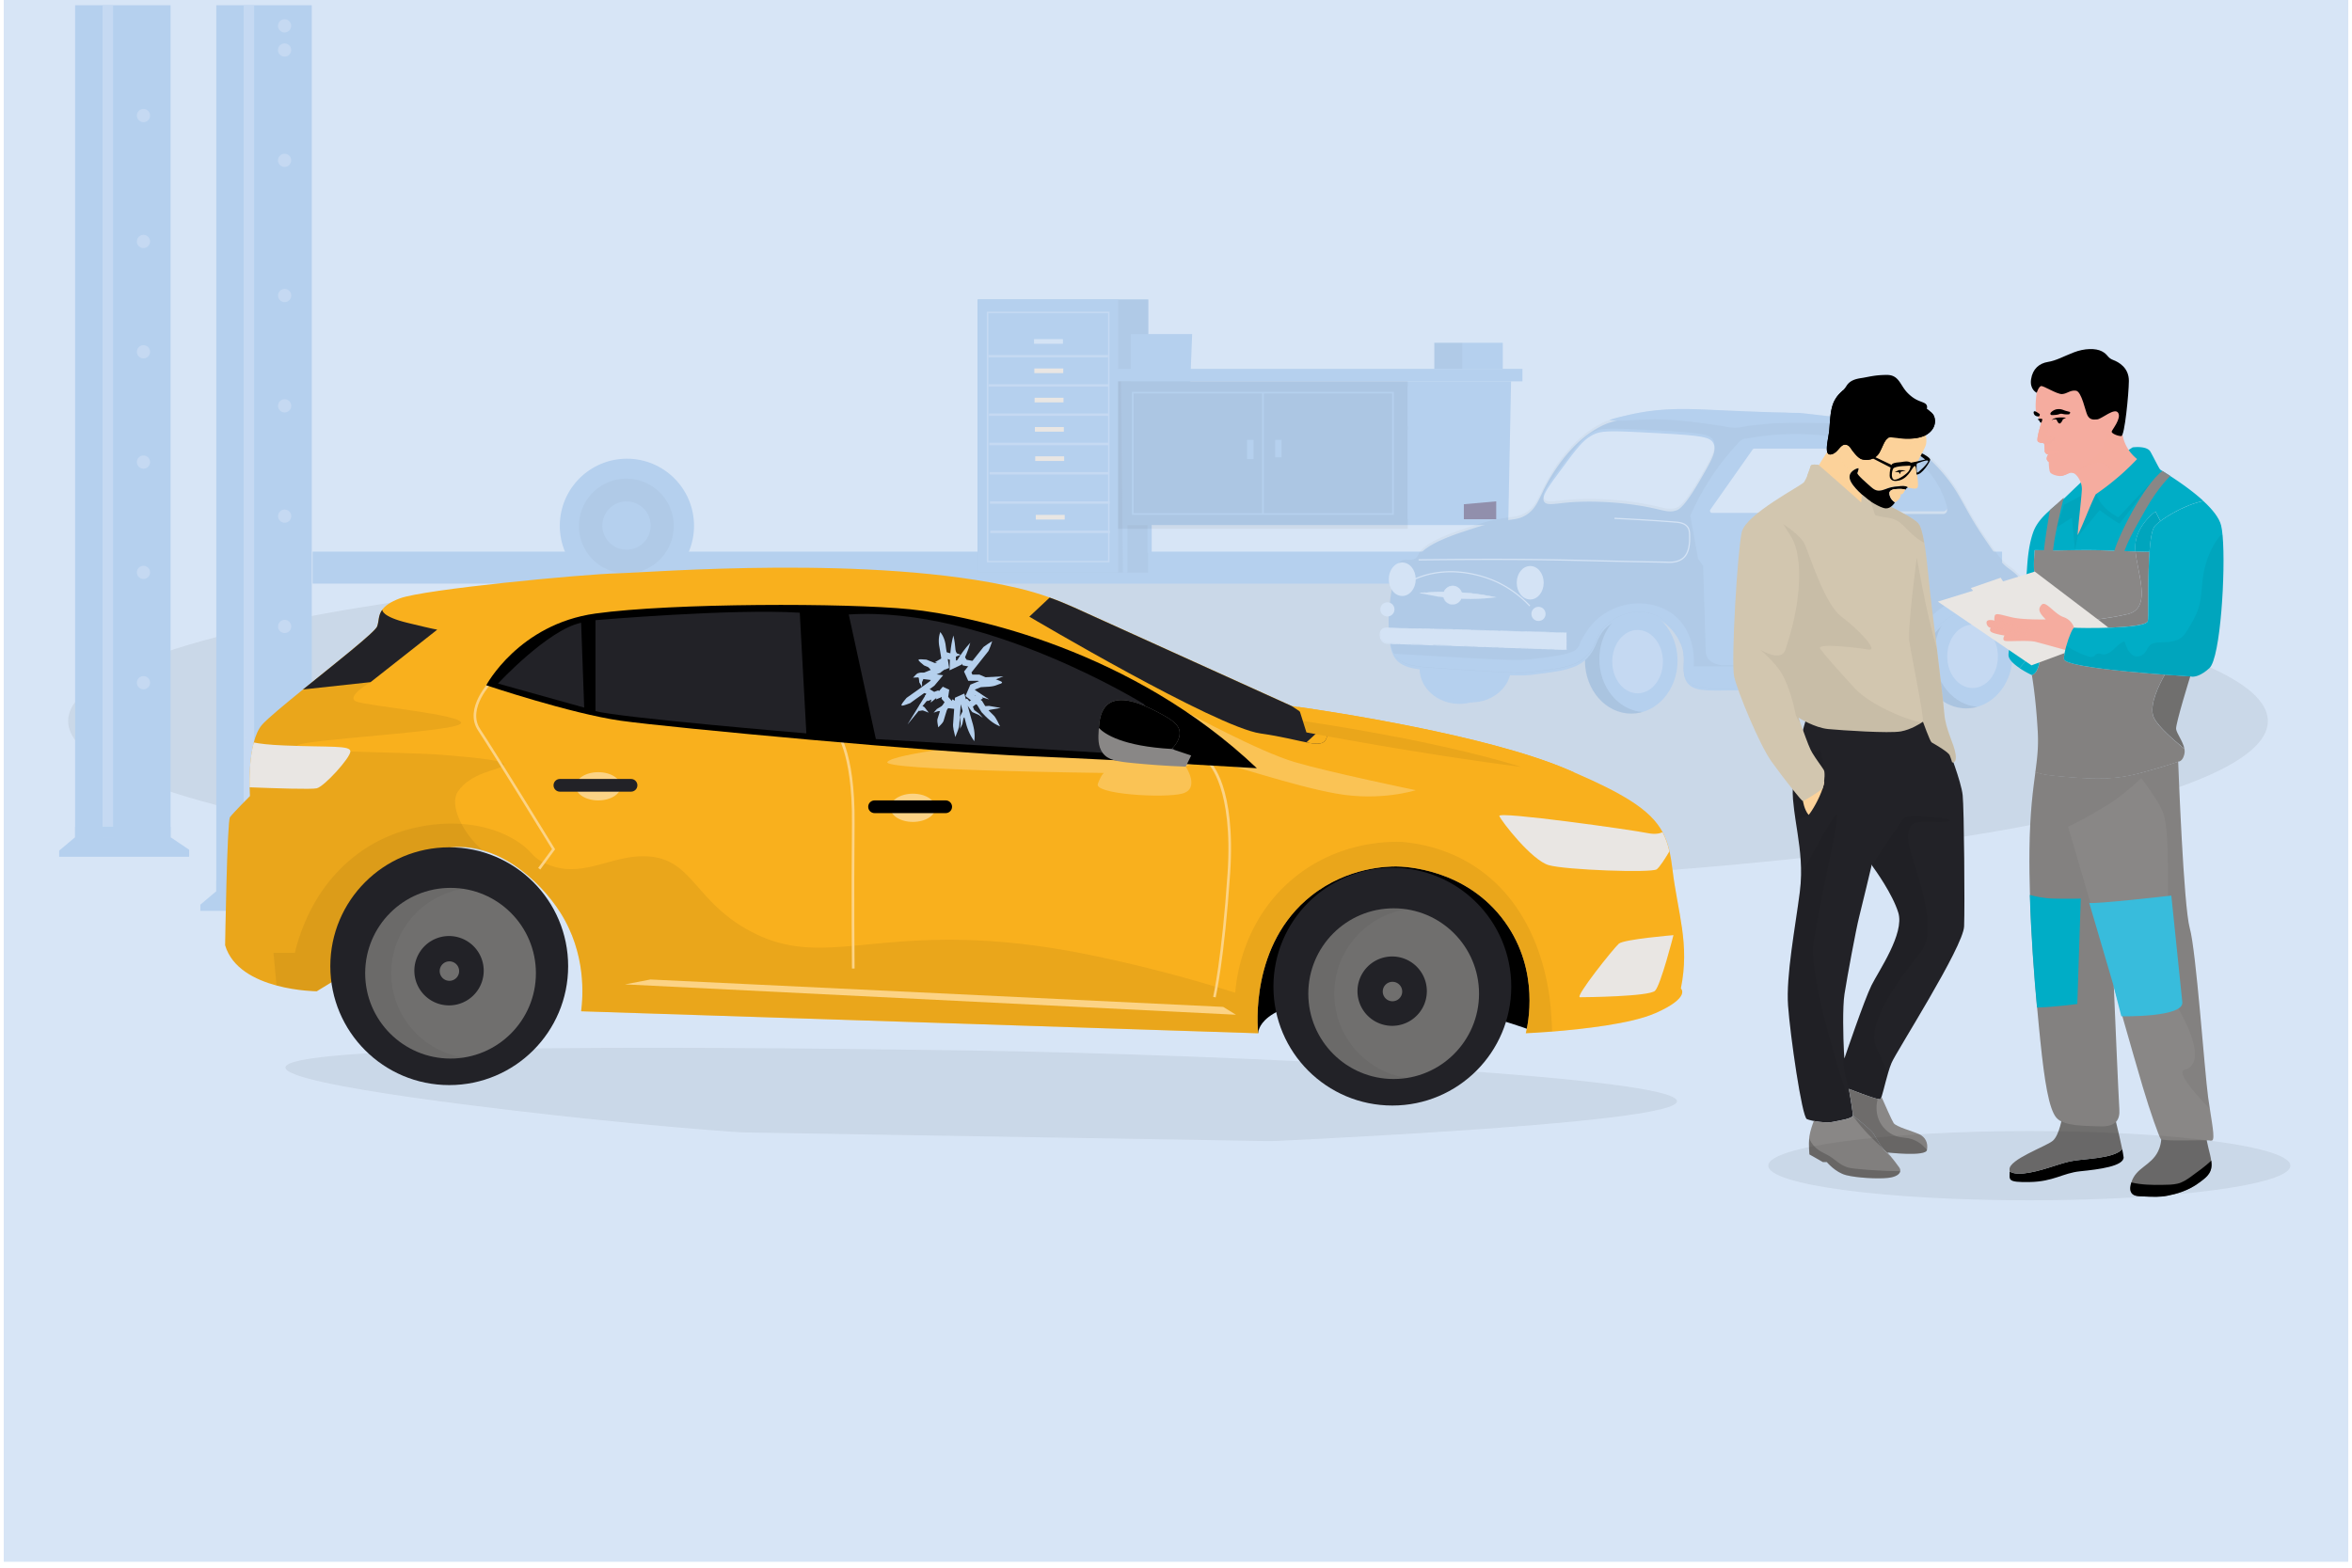 <svg width="375" height="250" viewBox="0 0 375 250" fill="none" xmlns="http://www.w3.org/2000/svg"><g clip-path="url(#a)"><path d="M374.405 0H.595v249.06h373.81V0Z" fill="#D7E5F6"/><path d="M186.224 141.69c96.849 0 175.36-11.954 175.36-26.7 0-14.746-78.511-26.7-175.36-26.7-96.848 0-175.36 11.954-175.36 26.7 0 14.746 78.512 26.7 175.36 26.7Z" fill="#000" style="mix-blend-mode:multiply" opacity=".06"/><path d="M319.205 87.97H49.845v5.1h269.36v-5.1Z" fill="#B5D0EE"/><path d="M183.065 47.77h-27.18v43.55h27.18V47.77Z" fill="#B5D0EE"/><path d="M183.065 47.77h-27.18v43.55h27.18V47.77Z" fill="#B5D0EE"/><path d="M183.065 47.77h-27.18v43.55h27.18V47.77Z" fill="#000" style="mix-blend-mode:multiply" opacity=".03"/><path d="M178.275 47.77h-22.39v43.55h22.39V47.77Z" fill="#B5D0EE"/><path d="M169.525 58.76h-4.61v.74h4.61v-.74Zm.04 4.67h-4.61v.74h4.61v-.74Zm.05 4.67h-4.61v.74h4.61v-.74Zm.05 4.67h-4.61v.74h4.61v-.74Z" fill="#E9E6E3"/><path d="M169.705 77.44h-4.61v.74h4.61v-.74Z" fill="#B5D0EE"/><path d="M169.755 82.11h-4.61v.74h4.61v-.74Z" fill="#E9E6E3"/><path d="M176.665 56.99h-19.08v-.39h19.08v.39Zm.05 4.28h-19.08v.39h19.08v-.39Zm.05 4.67h-19.08v.39h19.08v-.39Zm.05 4.67h-19.08V71h19.08v-.39Zm.05 4.67h-19.08v.39h19.08v-.39Zm.05 4.67h-19.08v.39h19.08v-.39Zm.05 4.67h-19.08v.39h19.08v-.39Z" fill="#C5D9F2"/><path d="M176.895 89.67h-19.55V49.7h19.55v39.97Zm-19.31-.23h19.08v-39.5h-19.08v39.5Z" fill="#C5D9F2"/><path d="M169.474 54.08h-4.61v.74h4.61v-.74Z" fill="#D4E3F5"/><path d="M189.775 61.05h-9.47v-7.78h9.77l-.3 7.78Zm49.83-6.39h-10.92v4.16h10.92v-4.16Z" fill="#B5D0EE"/><path d="M233.145 54.66h-4.46v4.16h4.46v-4.16Z" fill="#000" style="mix-blend-mode:multiply" opacity=".03"/><path d="m240.924 60.81-.6 30.09h-1.21v-7.11h-1.09v4.4h-.9v-4.46h-53.5v4.46h-.66v-4.46h-3.2v7.6h-.73l-.3-30.52h62.19Z" fill="#B5D0EE"/><path d="M224.445 60.28h-46.18v24.04h46.18V60.28Z" fill="#000" style="mix-blend-mode:multiply" opacity=".05"/><path d="M222.235 82.11h-41.76V62.48h41.76v19.63Zm-41.5-.27h41.23V62.75h-41.23v19.09Z" fill="#B5D0EE"/><path d="M201.495 62.62h-.27v19.36h.27V62.62Zm-1.64 7.52h-1.02v3.07h1.02v-3.07Zm4.479 0h-1.02v2.78h1.02v-2.78Zm38.4-11.32h-65.08v1.99h65.08v-1.99Zm-3.14 2.78h-15.15v6.36h15.15V61.6Zm-.56 21.2h-14.59V68.54h14.98l-.39 14.26Z" fill="#B5D0EE"/><path d="M228.375 70.87h-3.05v11.67h3.05V70.87Z" fill="#B5D0EE"/><path d="M233.395 82.8v-2.39l5.16-.46v2.85h-5.16Z" fill="#918FAC"/><path d="M99.955 94.55c5.909 0 10.7-4.79 10.7-10.7 0-5.91-4.791-10.7-10.7-10.7-5.91 0-10.7 4.79-10.7 10.7 0 5.91 4.79 10.7 10.7 10.7Z" fill="#B5D0EE"/><path d="M99.865 91.45a7.56 7.56 0 1 0 0-15.12 7.56 7.56 0 0 0 0 15.12Z" fill="#000" style="mix-blend-mode:multiply" opacity=".03"/><path d="M99.895 87.66a3.85 3.85 0 1 0 0-7.7 3.85 3.85 0 0 0 0 7.7Zm197.169-16.01 2.011 9.43c.06.27.299.46.569.46h10.2c.38 0 .671-.36.571-.73-.63-2.38-3.351-9.77-12.771-9.87-.38 0-.66.34-.58.71Z" fill="#B5D0EE"/><path opacity=".49" d="M323.745 100.15c.751 0 1.36-1.29 1.36-2.88 0-1.59-.609-2.88-1.36-2.88-.751 0-1.36 1.29-1.36 2.88 0 1.59.609 2.88 1.36 2.88Z" fill="#E9E6E3"/><path d="M232.695 112.25c3.512 0 6.36-2.53 6.36-5.65 0-3.12-2.848-5.65-6.36-5.65-3.513 0-6.36 2.53-6.36 5.65 0 3.12 2.847 5.65 6.36 5.65Z" fill="#B5D0EE"/><path d="M234.575 112.01c3.512 0 6.36-2.53 6.36-5.65 0-3.12-2.848-5.65-6.36-5.65-3.513 0-6.36 2.53-6.36 5.65 0 3.12 2.847 5.65 6.36 5.65Zm86.299-7.49c0 .54-.04 1.08-.13 1.59-.65 3.9-3.65 6.85-7.25 6.85s-6.58-2.93-7.24-6.81c-.09-.53-.14-1.07-.14-1.63 0-4.66 3.3-8.44 7.38-8.44s7.38 3.78 7.38 8.44Z" fill="#B5D0EE"/><path d="M308.404 104.3c0-3.96 2.38-7.28 5.59-8.19-.17-.01-.33-.02-.5-.02-4.08 0-7.38 3.78-7.38 8.44s3.3 8.44 7.38 8.44c.62 0 1.22-.09 1.79-.25-3.84-.3-6.88-3.95-6.88-8.42Z" fill="#000" style="mix-blend-mode:multiply" opacity=".06"/><path d="M267.465 105.36v.15c-.07 4.59-3.35 8.29-7.38 8.29-4.03 0-7.31-3.7-7.38-8.29v-.15c0-4.66 3.31-8.44 7.38-8.44s7.38 3.78 7.38 8.44Z" fill="#B5D0EE"/><path d="M314.505 109.72c2.231 0 4.04-2.261 4.04-5.05 0-2.789-1.809-5.05-4.04-5.05s-4.04 2.261-4.04 5.05c0 2.789 1.809 5.05 4.04 5.05Z" fill="#C5D9F2"/><path d="M254.995 105.13c0-3.96 2.38-7.28 5.59-8.19-.17-.01-.33-.02-.5-.02-4.08 0-7.38 3.78-7.38 8.44s3.3 8.44 7.38 8.44c.62 0 1.22-.09 1.79-.25-3.84-.3-6.88-3.95-6.88-8.42Z" fill="#000" style="mix-blend-mode:multiply" opacity=".06"/><path d="M261.095 110.56c2.231 0 4.04-2.261 4.04-5.05 0-2.789-1.809-5.05-4.04-5.05-2.232 0-4.04 2.261-4.04 5.05 0 2.789 1.808 5.05 4.04 5.05Z" fill="#C5D9F2"/><g filter="url(#b)"><path d="M271.975 103.98v.11c0-.03 0-.07-.01-.11h.01Zm21.69-32.87c.16 0 .29.11.33.26l2.06 9.59c.04.21-.11.4-.33.4h-22.75c-.27 0-.43-.31-.27-.53l6.74-9.58c.06-.09.16-.14.27-.14h13.95Zm-20.67 4.79c-.35.52-.67 1.04-.98 1.54.31-.51.63-1.02.98-1.54Zm-23.17 3.82c-2.04.19-3.22.49-3.62-.14-.54-.84.83-2.59 2.8-5.26 2.19-2.97 3.29-4.46 4.72-5.27 1.42-.8 2.48-.83 9.32-.47 8.23.43 9.64.62 10.15 1.71.55 1.18-.3 2.67-1.96 5.54-2.45 4.27-3.43 4.94-3.92 5.12-1.13.4-1.91.06-3.76-.34-3.92-.86-9.3-1.3-13.74-.89h.01Zm75.09 21.7c-.01-.13-.03-.25-.04-.38-.08-.57-.13-.87-.29-1.5-.21-.79-.57-2.07-1.32-4.95 0-.03-.02-.06-.03-.1-.13-.48-.25-.94-.46-1.42-.1-.23-.21-.46-.36-.7l-.06-.09c-.73-1.16-1.65-1.71-2.33-2.23-.6-.46-1.15-1.09-1.86-2.08-.42-.56-.89-1.25-1.46-2.08-3.62-5.26-3.87-7.07-6.4-10.22-.63-.79-2.48-3.02-5.11-4.91a18.927 18.927 0 0 0-4.59-2.46l-.66-.24c-.05-.01-.1-.03-.15-.05-.3-.09-.6-.19-.91-.28-.29-.08-.58-.16-.87-.23-.04-.01-.08-.02-.11-.03-.68-.17-1.37-.32-2.1-.46-1.14-.22-2.36-.4-3.67-.56h-.01l-.71-.09h-.04c-.22-.03-.44-.05-.66-.08-.03 0-.06-.01-.1-.01-.12-.01-.25-.03-.37-.04-.23-.03-.46-.05-.68-.08-.49-.06-1.04-.12-1.67-.19-.54-.06-.87-.09-1.18-.11l-.46-.02c-.35 0-.79-.01-1.53-.03h-.15c-.51-.01-1.15-.03-1.98-.05-.11 0-.23 0-.34-.01-.15 0-.32 0-.48-.01-.15 0-.3 0-.46-.02-.24 0-.5-.01-.77-.03-.11 0-.23 0-.35-.01-1.05-.03-2.28-.08-3.74-.15-.15 0-.29-.01-.44-.02-.73-.03-1.53-.06-2.38-.1-4.73-.21-8.87-.42-14.15.82-1.25.3-2.11.5-2.88.76-.44.15-.86.32-1.29.54-5.12 2.57-8.22 8.26-9.02 9.84-1 1.96-1.46 3.48-3.14 4.44-1.1.63-1.86.53-4.06.93-1.98.37-3.29.8-5.71 1.6-2.04.67-5.92 2.08-7.01 3.67-.07.1-.13.2-.17.3-.06.14-.18.44-.48.68-.73.59-1.55.03-2.31.42-.35.18-.62.53-1.08 2.31-.05.2-.1.4-.15.59-.06.28-.12.54-.17.79-.25 1.24-.35 2.09-.35 2.16-.22 2.05-.34 3.18-.23 4.73.06.96.12 1.75.23 2.43.01.1.03.2.04.29.05.28.11.53.2.77.03.08.05.15.08.23.06.14.12.27.18.4.04.07.08.13.11.2.05.09.11.18.17.26 1.17 1.57 3.29 1.75 6.06 1.94 13.08.91 14.15.87 15.89.66 2.19-.27 3.88-.48 5.22-.82.37-.1.73-.2 1.05-.32.16-.06.32-.12.47-.18.15-.06.3-.13.44-.21.15-.08.3-.16.44-.25s.28-.18.41-.29c.13-.1.26-.2.38-.32a6.178 6.178 0 0 0 1.27-1.66c.06-.1.11-.21.16-.31.04-.08.08-.16.12-.25l.36-.84c.03-.07.07-.15.11-.23.02-.04.04-.1.08-.15 0-.03.03-.06.04-.08.03-.06.06-.11.09-.17.03-.04.05-.08.08-.13.01-.03.03-.05.04-.08.02-.03.03-.05.05-.08.03-.06.06-.11.09-.16.06-.08.11-.15.16-.23.06-.08.12-.15.18-.23.02-.03.04-.05.06-.08.07-.08.14-.15.22-.23.05-.05.1-.11.16-.16.11-.11.22-.21.35-.31.31-.26 3.14-2.51 6.56-1.64 3.12.79 4.56 3.62 4.85 4.24 1.43 2.99-.08 4.74 1.19 6.45.06.08.11.15.18.22 1.17 1.27 3.28 1.03 9.18.98 8.75-.07 13.09.21 15.14.21 2.56 0 5.14.06 7.7-.04.91-.04 1.65-.23 2.29-.61.89-.54 1.34-1.3 1.55-1.67.46-.8.81-1.51 1.12-2.18.09-.2.17-.39.25-.58.75-1.72 1.17-3.03 2.07-4.22.41-.54.95-1.1 1.58-1.59 1.24-.96 2.82-1.67 4.43-1.48 2.91.33 4.93 3.48 5.19 3.9.45.69.74 1.35 1 1.94.06.13.11.26.17.39.4.89.79 1.56 1.65 1.89.02 0 .08.03.16.05.04.01.08.03.13.04.05.01.11.03.18.04l.16.03c.03 0 .06 0 .09.01.13.01.26.02.4 0 .09 0 .18-.01.27-.03.05-.01.1-.02.14-.04.15-.04.29-.1.42-.2.49-.35.66-.99.66-1.88 0-.62-.08-1.36-.18-2.22l-.04.02Zm-27.77-30.22s.04-.06.08-.09c.1-.11.25-.17.42-.17 4.41.04 7.35 1.69 9.3 3.67.39.39.74.8 1.05 1.22.32.41.6.83.84 1.24.08.13.16.27.23.41.17.3.32.6.45.88.05.1.1.2.13.29.39.87.63 1.63.77 2.15a.58.58 0 0 1-.16.56c-.08.08-.18.13-.29.16-.04 0-.08.01-.12.01h-10.21a.59.59 0 0 1-.44-.2.62.62 0 0 1-.13-.27l-.58-2.72-1.43-6.71c-.04-.16 0-.32.08-.45l.01.02Z" fill="#B5D0EE"/></g><path d="M277.225 70.58c.13-.2.31-.36.51-.46.28-.15.54-.17.67-.17 1.87-.35 4.02-.63 6.42-.71 3.65-.12 6.82.24 9.37.71.67 0 1.25.47 1.39 1.13l2.16 10.46.75 7.34 1.02 1.09v13.6c-.39 1.52-1.05 2.74-2.94 2.53h-22.08c-1.53-.25-2.44-.92-2.53-2.12l-.41-13.72-.82-1.18-1.23-6.84c.82-1.87 1.95-4.06 3.48-6.36 1.43-2.14 2.9-3.9 4.23-5.31l.01.01Zm-28.22 3.74c2.19-2.97 3.29-4.46 4.72-5.27 1.42-.8 2.48-.83 9.32-.47 8.23.43 9.64.62 10.15 1.71.55 1.18-.3 2.67-1.96 5.54-2.45 4.27-3.43 4.94-3.92 5.12-1.13.4-1.91.06-3.76-.34-3.92-.86-9.3-1.3-13.74-.89-2.04.19-3.22.49-3.62-.14-.54-.84.83-2.59 2.8-5.26h.01Zm75.91 27.1c-.01-.13-.03-.25-.04-.38-.08-.57-.13-.87-.29-1.5-.21-.79-.57-2.07-1.32-4.95 0-.03-.02-.06-.03-.1-.13-.48-.25-.94-.46-1.42-.1-.23-.21-.46-.36-.7l-.06-.09c-.73-1.16-1.65-1.71-2.33-2.23-.6-.46-1.15-1.09-1.86-2.08-.42-.56-.89-1.25-1.46-2.08-3.62-5.26-3.87-7.07-6.4-10.22-.63-.79-2.48-3.02-5.11-4.91a18.927 18.927 0 0 0-4.59-2.46l-.66-.24c-.05-.01-.1-.03-.15-.05-.3-.09-.6-.19-.91-.28-.29-.08-.58-.16-.87-.23-.04-.01-.08-.02-.11-.03-.68-.17-1.37-.32-2.1-.46-1.14-.22-2.36-.4-3.67-.56h-.01c-.22-.03-.44-.06-.67-.08h-.08c-.22-.03-.44-.05-.66-.08-.03 0-.06-.01-.1-.01-.12-.01-.25-.03-.37-.04-.23-.03-.46-.05-.68-.08-.49-.06-1.04-.12-1.67-.19-.54-.06-.87-.09-1.18-.11l-.46-.02c-.11 0-.22-.01-.35-.01-.29 0-.67-.01-1.18-.02h-.15c-.51-.01-1.15-.03-1.98-.05-.11 0-.22 0-.34-.01-.15 0-.32 0-.48-.01-.15 0-.3 0-.46-.02-.24 0-.5-.01-.77-.03-.11 0-.23 0-.35-.01-1.05-.03-2.28-.08-3.74-.15-.15 0-.29-.01-.44-.02-.73-.03-1.53-.06-2.38-.1-4.73-.21-8.87-.42-14.15.82-1.25.3-2.11.5-2.88.76-.44.15-.86.32-1.29.54-5.12 2.57-8.22 8.26-9.02 9.84-1 1.96-1.46 3.48-3.14 4.44-1.1.63-1.86.53-4.06.93-1.98.37-3.29.8-5.71 1.6-2.04.67-5.92 2.08-7.01 3.67-.07.1-.13.2-.17.3-.06.14-.18.44-.48.68-.73.59-1.55.03-2.31.42-.35.18-.62.53-1.08 2.31-.05.2-.1.4-.15.59-.06.28-.12.54-.17.79-.25 1.24-.35 2.09-.35 2.16-.22 2.05-.34 3.18-.23 4.73.06.96.12 1.75.23 2.43.01.1.03.2.04.29.05.28.11.53.2.77.03.08.05.15.08.23.06.14.12.27.18.4.04.07.08.13.11.2.05.09.11.18.17.26 1.17 1.57 3.29 1.75 6.06 1.94 13.08.91 14.15.87 15.89.66 2.19-.27 3.88-.48 5.22-.82.37-.1.73-.2 1.05-.32.16-.06.32-.12.47-.18.15-.06.3-.13.44-.21.15-.08.3-.16.44-.25s.28-.18.41-.29c.13-.1.26-.2.38-.32a6.178 6.178 0 0 0 1.27-1.66c.06-.1.11-.21.16-.31.04-.08.08-.16.12-.25l.36-.84c.03-.07.07-.15.11-.23.03-.05.04-.1.08-.15 0-.03.03-.06.04-.08.03-.06.06-.11.09-.17.03-.04.05-.08.08-.13.01-.03.03-.05.04-.08.01-.03.03-.05.04-.08.03-.06.06-.11.09-.16.03-.04.07-.1.1-.15.02-.03.04-.05.06-.08.06-.08.12-.15.18-.23.02-.03.04-.05.06-.08.02-.02.04-.04.06-.08.05-.05.1-.11.15-.15.05-.06.11-.11.16-.16.11-.11.22-.21.35-.31.31-.26 3.14-2.51 6.56-1.64 3.12.79 4.56 3.62 4.85 4.24 1.43 2.99-.08 4.74 1.19 6.45.06.08.11.15.18.22 1.17 1.27 3.28 1.03 9.18.98 8.75-.07 13.09.21 15.14.21 2.56 0 5.14.06 7.7-.04.91-.04 1.65-.23 2.29-.61.89-.54 1.34-1.3 1.55-1.67.46-.8.81-1.51 1.12-2.18.09-.2.17-.39.25-.58.75-1.72 1.17-3.03 2.07-4.22.41-.54.95-1.1 1.58-1.59 1.24-.96 2.82-1.67 4.43-1.48 2.91.33 4.93 3.48 5.19 3.9.45.69.74 1.35 1 1.94.06.13.11.26.17.39.4.89.79 1.56 1.65 1.89.02 0 .08.03.16.05.04.01.08.03.13.04.05.01.11.03.18.04.03 0 .06.01.09.02h.07c.03 0 .06 0 .09.01.13.01.26.02.4 0h.14c.04 0 .09-.02.13-.03.05-.01.1-.02.14-.04.15-.04.29-.1.42-.2.49-.35.66-.99.66-1.88 0-.62-.08-1.36-.18-2.22l-.02.02Zm-27.77-30.22s.04-.06.08-.09c.1-.11.25-.17.42-.17 4.41.04 7.35 1.69 9.3 3.67.39.39.74.8 1.05 1.22.32.41.6.83.84 1.24.08.13.16.27.23.41.17.3.32.6.45.88.05.1.1.2.13.29.39.87.63 1.63.77 2.15a.58.58 0 0 1-.16.56c-.08.08-.18.13-.29.16-.04 0-.08.01-.12.01h-10.21a.59.59 0 0 1-.44-.2.62.62 0 0 1-.13-.27l-.58-2.72-1.43-6.71c-.04-.16 0-.32.08-.45l.01.02Z" fill="#000" style="mix-blend-mode:multiply" opacity=".03"/><path d="M243.845 96.7a16.97 16.97 0 0 0-5.3-3.84c-1.49-.68-6.76-2.76-12.23-.71-.74.28-1.46.62-2.14 1.02l-.1-.17c.69-.4 1.42-.75 2.17-1.03 5.54-2.07 10.87.03 12.38.72 2 .92 3.8 2.23 5.36 3.88l-.14.13Zm22.3-6.93c-.17 0-.35 0-.54-.02-4.38-.07-7.86-.15-10.93-.22-7.73-.18-13.84-.32-28.49-.15v-.2c14.64-.17 20.76-.03 28.49.15 3.07.07 6.55.15 10.94.22 1.27.09 2.18-.14 2.77-.71.66-.63.96-1.72.91-3.32 0-.44 0-.97-.27-1.37-.45-.67-1.41-.76-1.88-.79-1.87-.16-5.4-.4-9.74-.6v-.2c4.35.21 7.88.45 9.75.6.5.04 1.53.13 2.03.88.3.45.3 1.02.3 1.48.05 1.68-.25 2.79-.97 3.47-.55.52-1.33.78-2.38.78h.01Z" fill="#D4E3F5"/><path d="M246.125 92.93c0 1.47-.96 2.67-2.15 2.67s-2.15-1.19-2.15-2.67.96-2.67 2.15-2.67 2.15 1.19 2.15 2.67Zm-22.55-3.23c-1.19 0-2.15 1.19-2.15 2.67s.96 2.67 2.15 2.67 2.15-1.19 2.15-2.67-.96-2.67-2.15-2.67Zm26.19 13.87c-9.58-.34-19.16-.68-28.74-1.03-.16-.05-.47-.18-.68-.48-.38-.53-.34-1.39.14-1.74.2-.15.44-.17.58-.17l28.7.75v2.67Zm.05 0 .01-.06-.02-.32.01.38Z" fill="#D4E3F5"/><path d="M249.125 100.82c-.3 0-.86 0-.87.04h.54c.07.01.43.02.74.02h-.35c.09 0 .03-.03.12-.03.24 0 .36 0 .51.01v.36c0 .11 0 .23-.01.39v-.03l.01.39c0 .12-.01.07-.02.04.01.35.03.62.02 1.09.04-.37-.03-1.04 0-1.41v.03-.89c-.25 0-.44-.01-.7-.02l.01.01Zm-3.9 2.53c.08 0 .15 0 .21.01-.05 0-.14-.01-.21-.01Zm-6.311-.22-.1-.03s.05.02.1.03Zm6.931.22s.08 0 .13.01c-.02 0-.07-.01-.13-.01Z" fill="#D4E3F5"/><path d="M236.625 103.03c-.08-.01 0-.02.09-.02-.44-.03-.58 0-1.04-.04l.21.02c-.3 0-.84 0-1.1-.04h.08c-.28 0-.72-.05-.84-.03.11.01 0 .02.17.03h-.71l-.05-.04h-.37c.09.01-.5-.03-.51 0-.21-.02.09-.02.17-.03-.21 0-.23-.01-.43 0l-.21-.03h-.55.02c-.25.01-.64-.04-.96 0h.02c-.18.02-.61-.02-.77-.03-.28 0-.12.02-.13.03-.82-.04-.56-.03-1.25-.02-.41-.05.49-.04-.03-.08-.07.01-.44.01-.85 0-.38-.03-1.01-.06-1.37-.09l.04.02h-.53l.3-.03c-.11 0-.35 0-.53.01-.55 0-.31-.06-.74-.04h-.04c-.14 0-.5-.02-.91-.02l.15-.02.27.02c-.14-.03-.45-.01-.71-.02-.27 0-.14.03-.29.03-.1 0-.25 0-.33-.01-.24-.02-.02-.03.05-.04-.21.02-.28.02-.75.01-.02-.01 0-.02.07-.02-.1 0-.18 0-.23.01l-.16-.02c-.26-.02-.4-.01-.54 0-.15 0-.31.07-.58-.1.08.03-.05-.02-.18-.13-.14-.11-.27-.3-.3-.39.1.18 0-.11.07 0-.1-.21-.1-.26-.13-.29-.02-.03-.04-.05-.07-.25.01.05.04.1.05.15-.05-.37-.05-.09-.04-.47 0 .11.04-.16.01.06.03-.25.08-.32.12-.4.04-.07.07-.14.23-.28v-.05c.13-.08.19-.08.23-.09-.06.02-.14.06-.13.06.16-.04.25-.11.45-.08-.05-.01-.11-.03.08-.03-.06.02.29.03.31.04-.12-.02.41 0 .44-.02.22.02-.07.01-.08.03.18-.02.77.02.94 0h.01c.33 0 .56 0 1.09-.02l-.16.02c.47.02.29-.03.67-.02-.08.03.64.01.47.04.23-.01.48-.01.63-.03.22.02-.42.03-.12.04h.33l.06.01c.01-.01.3 0 .29-.01.05.02.18.04.17.05.21 0 .5.03.68.01h.02c.2-.02.64.02.74-.01l.13.02c.32 0 .26-.03.41-.04h.42c-.42.01.21.03.29.05.16 0 .64.01.78 0-.2.01-.07.03-.43.02.19.04.54 0 .93.02v.02c.56 0 .58-.02.82-.04.07.02.01.03-.15.04.38.02.97.02 1.39.04.13.02.05.02-.1.03.44 0 .98.03 1.26 0-.11.01.18.01.34.02 0 0 .03-.02.05-.01.27 0 .86 0 1.17.02h-.11c.72.03 1.04-.02 1.83.03.14.01-.15.03.14.03.14 0 .1-.04.46-.02l-.03.02.25-.02c-.13-.02-.54-.03-.25-.04.33.03.29-.01.69.02-.09 0-.21.01-.28.02.84.05 1.18 0 2.02.06h1.26c-.02.02-.02.04-.22.06.36.01.53-.04.78 0 .17-.03 1 0 1.09-.04.01 0 .39.01 0 .03.49 0 .65.06.87.06.13 0-.14-.03.15-.03.02 0 .06 0 .08.01h.11c.11 0-.13.01-.14.02.4.02.67 0 1.15 0h-.08l.49.02h-.03.39-.01c.09.01.11 0 .24 0h-.04 1.39c.28.02-.36.02.2.03l-.15.03c.46 0 .39 0 .74.01-.12-.02-.31-.02-.17-.03.31.04.5 0 .81 0h-.36c-.16 0-.06-.02-.16-.02h-.23l-.07-.01h-.4s-.36 0-.21-.03c-.28 0-.43-.02-.69 0-.19-.02.3 0 .1-.02-1.1-.01-2.24-.04-3.39-.08h.11c-.13 0-.25 0-.34.01-.19-.02-.95-.07-1.21-.04h.05c-.38-.01-1.09-.04-1.61-.06-.23.03-.82-.04-1.02 0h.11c.18.01-.26.02-.34.03-.15-.04 0-.03-.19-.06l.22.02-.05-.03c-.69.05-1.29-.07-1.72-.03h.05c-.29-.02-.49 0-.7 0-.02-.01.13-.02.24-.03-.5-.02-1.35 0-1.9-.05-.2.01.07.03-.13.03-.17 0-.29-.03-.08-.03-.48-.05-1.58-.02-2.32-.07-.39 0-.15.03-.74.02.14 0-.14-.05.21-.04h.04c-.59-.03-1.37-.06-1.7-.03-.02-.03-.11 0-.33-.03h.04c-.22.02-.33 0-.48 0h.05-.42c-.07 0-.18-.01-.19-.02v.02c-.23 0-.11-.03-.39-.03l.06.02c-.18-.01-.47 0-.5-.02h.09c-.28-.04-.73 0-1.08-.03l.09.04c-.34 0-.21-.01-.19-.02-.19 0-.32-.02-.57-.03-.15 0-.08.01-.12.02l-.3-.02h.2c-.47.02-1.18-.05-1.49-.01-.18-.01.16-.02.05-.02-.56-.04-1.24 0-1.7-.04a42.4 42.4 0 0 0-1.2-.04c-.21 0-.42-.01-.63-.02-.21-.01-.46 0-.66.12h.02c-.19.11-.35.28-.43.48-.07.16-.13.59-.05.85-.01-.02-.01.04-.03-.02.04.27.19.53.28.66-.02-.02-.04-.05-.06-.07.17.26.45.48.81.56.3 0 .57.01.72.01.19 0 .19.02.24.03.32.01.54.01.8 0 .06 0 .11.01.22.02l.12-.02c.14 0 .03.02.14.03.51 0 1.1.04 1.45.05h-.05c.15-.02.43 0 .26.01.7.04 1.04 0 1.99.04.13.04.86.02.99.07.4 0 .66.03.94.01h-.02c.16.02.69.03 1.09.03h.02c.15 0 .84.02.99 0 .04 0-.08 0-.13.01.21.03.37 0 .64.02-.02 0 .06.02 0 .02.9.06 2.2.06 3.37.12.33.01-.12-.03.31-.02.12.02-.21.02.06.04.2-.01.27 0 .53 0-.05 0 0 .02-.19.02.15.02.64 0 .94.03-.01 0 .04-.01.1-.02.44 0 1.01.06 1.06.05h.02c.16 0 .4.02.36.03.09 0 .16-.01.29-.01h-.07c.06.01.19 0 .23 0h-.11c.19 0 .55-.01.54.02h-.06l.35.03c.14 0 .28-.02.51 0 .09.04.6.03.89.04h-.01c.23 0 .83.03.72.02.23 0 .53.03.42.03.18 0 .57.01.67 0l.37.04c.22-.03.74.04.76 0 .21.01.16.02.3.03.29-.01.58 0 .88.02.27 0 .7.02 1.07.02l.09.04c.22 0 .27-.02.48 0h-.05c.2 0 .48.02.63.03.32-.01.56 0 .84-.01.24.04-.37 0-.16.03.45.03.91.03 1.4.03.04 0-.01.01-.03.02 0 0 1-.04.82-.08.12-.02.27-.03-.15-.06-.14 0-.54 0-.61-.02l-.03.02c-.56 0-.05-.05-.73-.07h.14c-.13 0-.23.02-.37 0-.04 0 .05 0 .1-.01h-.56l.11-.02c-.52-.02.1.05-.53.01-.11-.01.04-.01.12-.02-.29-.03-.49-.02-.79-.02 0-.02.2-.01-.05-.03.05.01.08.03-.11.03.09-.02-.15-.02-.33-.03.04 0 .02.02-.05.02-.11 0-.18 0-.3-.01l.23.03c-.32 0-.5-.03-.75-.05h.11c-.26-.02-.52-.04-.85-.04h.03c-.61 0 .19.04-.53.03-.23-.01.11-.06-.43-.06.26.03-.35.03-.66.03l.32-.03h-.41.02-.62c.28-.04.29-.03.35-.07-.22.02-.47.03-.87.01l.33-.02c-.53-.03-1.16 0-1.59.02.12-.02-.06-.04.13-.05h-.51l.14-.04c-.21.02-.44 0-.4.03h.15c-.01.01-.1.03-.37.02-.18-.02.11-.01.06-.02-.17 0-.18-.02-.35-.01l.16.02c-.12.02-.29 0-.46 0 .21 0 .14-.02.06-.03h.01-.38l.11-.03-.19.02c-.07 0-.12-.02 0-.02-.58-.04.01.07-.75.01.01-.01.1-.02.3 0 .03-.02-.02-.03-.22-.04-.4-.01-.91-.03-1.17-.02h.01Z" fill="#D4E3F5"/><path d="M237.795 103.05c.2 0 .35 0 .47.01-.04 0-.48-.03-.47-.01Zm-3.98-2.51h-.09s.02.01.09 0Zm-7.82-.17c.15 0 .2-.01.21-.02-.09 0-.17 0-.21.02Zm-3.221 2.15h-.5c.14 0 .41.02.5 0Zm13.09-1.96-.17.01h.18l-.01-.01Zm-7.589-.2-.06.02.14-.01-.08-.01Zm-5.94-3.18c0 .62-.5 1.13-1.13 1.13-.63 0-1.13-.5-1.13-1.13 0-.63.5-1.13 1.13-1.13.63 0 1.13.5 1.13 1.13Zm22.96-.41c-.62 0-1.13.5-1.13 1.13 0 .63.5 1.13 1.13 1.13.63 0 1.13-.5 1.13-1.13 0-.63-.5-1.13-1.13-1.13Zm-6.761-1.51c-1.59-.33-3.43-.62-5.5-.77-.19-.61-.75-1.05-1.42-1.05-.63 0-1.17.4-1.39.95-1.36 0-2.61.07-3.74.17 1.08.27 2.32.52 3.68.69.15.66.74 1.15 1.45 1.15.62 0 1.15-.38 1.37-.91 2.12.09 3.99-.04 5.55-.24v.01Z" fill="#D4E3F5"/><path d="M238.535 95.24h-.03l-.13.02.16-.02Zm-1.35.14c-.12.02-.35.04-.35.05l.22-.03s.17 0 .3-.02h-.14.05c.22-.02.28-.03.48-.04h-.01l.16-.02h.02c.19-.03.34-.05.44-.06-.15 0-.42.06-.57.06h.01c-.19.02-.4.03-.59.06h-.02Zm-.48-.48s.07.01.08.02c-.06-.01-.06-.01-.08-.02Zm.26.03s.04.01.05.01c0 0-.03 0-.05-.01Zm.01.47s.04 0 .1-.01c-.04 0-.05 0-.1.01Zm-4.781-1.87h.02l-.02-.01v.01Zm.62.45s.01.02.02.03l-.02-.03Z" fill="#D4E3F5"/><path d="M233.205 94.48h.04c-.1 0-.11 0-.18-.01-.02-.06-.02-.04-.07-.19l.03.08a2.23 2.23 0 0 0-.24-.4l.02.03c-.08-.09-.2-.23-.25-.25l.05.05c-.08-.06-.16-.12-.25-.17v-.02c-.06-.03-.11-.04-.16-.07.04.02-.2-.08-.2-.06-.08-.03.04 0 .07 0-.09-.02-.09-.03-.18-.04a.31.31 0 0 0-.08-.02h-.23c-.1 0-.27.02-.39.07-.07.02-.24.09-.3.12-.1.06-.04.03-.04.04-.28.19-.2.13-.39.34-.12.12.11-.17-.03 0-.02.03-.11.15-.18.3-.02.03-.04.09-.05.11h-.41.02l-.22.02.12-.02s-.14.02-.22.02c-.22.02-.13-.01-.3 0h-.02c-.06 0-.2.01-.37.02h.06l.11-.02c-.06 0-.18.01-.29.01-.11 0-.06.02-.12.02h-.13c-.1 0-.01-.01.02-.02-.08.02-.11.02-.3.03-.01 0 0 0 .03-.01-.04 0-.07 0-.1.01h-.07c-.22 0-.21.03-.47.04.07 0-.22.01-.3 0 .09 0-.04-.01 0-.02-.21 0-.08.02-.25.03l.07-.02c-.16.01-.04 0-.2.02h.02c-.22 0-.14 0-.35.01h-.01s-.02.02-.05.02h-.11l.1.04c.01 0 .04.01.05.02-.02 0-.03 0-.05-.01l-.18-.04h.19l.01-.01h-.01l-.22-.02.22.08c.06.02.11.02.19.05-.02 0-.04-.02.04 0-.03 0 .12.04.12.04-.05-.02.16.04.18.03.09.03-.03 0-.04 0 .07 0 .31.07.38.08.16.03.21.04.44.08h-.07c.19.04.12 0 .27.03-.04 0 .26.05.19.05.09.01.19.03.26.03.09.02-.17-.02-.05 0l.13.02h.02s.12.03.12.02c.02.01.07.03.07.03.08.01.2.04.27.05.08 0 .26.04.3.04l.05.02c.13.02.11 0 .17 0 .05 0 .09.01.17.02-.17-.02.08.02.12.03.07.01.26.03.32.04h-.18c.04.01.13.02.19.03.01.03.03.1.05.15.09.22.11.21.17.29 0 .03 0 .01-.05-.04.07.14.24.33.38.43.04.04 0 .02-.04-.02.14.11.35.22.46.24-.04 0 .07.03.13.05h.02c.11.03.35.04.48.03h-.05c.3-.02.42-.08.7-.23.05-.03-.04.04.06-.02.04-.04.02-.03.14-.13l.07-.06c-.04.03-.17.14-.08.06.1-.09.08-.08.19-.2 0 0-.04.07-.06.1.12-.13.18-.23.23-.34.02-.02.02-.07.05-.07h.1c.04 0 .09 0 .23.01h.52c-.01 0 0 .02-.09.02.15 0 .22-.02.32 0 .07-.01.41 0 .45-.02.2 0 .27.01.36.01.05 0-.06-.01.06-.01h.08-.06c.17 0 .27-.02.47-.02h-.03.2-.01l.16-.01h.1-.02c.05 0 .24-.02.33-.02h.02l.22-.02c.12 0-.15.02.08 0l-.06.02c.25-.02.1 0 .3-.02h-.07c.13 0 .21-.02.33-.03-.06 0-.11 0-.15.02h-.19l-.16.02h-.09c-.11.01-.18 0-.28.02-.08 0 .12-.01.04 0-.45.03-.92.05-1.39.05h.05-.14c-.08 0-.39-.02-.5 0h.02c-.15 0-.47-.01-.66-.02-.09.01-.33-.02-.42 0h.05c.08 0-.11 0-.14.01-.07 0-.03-.05-.09.03 0 0 .02-.05.03-.06h.06-.07c-.01 0-.01.03-.02.04 0 .02-.02.04-.02.05-.01.03-.03.06-.04.09-.03.06-.07.11-.1.15-.07.09-.15.16-.21.22v-.02c-.08.07-.14.13-.21.17-.01 0 .04-.03.07-.06-.16.12-.48.25-.71.25-.08.01.03 0-.05.02-.07 0-.12 0-.03-.01-.19 0-.64-.07-.87-.27-.13-.09-.06-.02-.23-.18.04.04-.03-.05.07.05h.02c-.18-.15-.33-.43-.38-.55 0-.01-.02-.04-.03-.13-.01-.03 0 0 0 .02 0-.02-.02-.05-.03-.09-.03 0-.1-.02-.15-.02h.02l-.17-.01c-.03 0-.07-.01-.08-.02-.09 0-.04 0-.16-.02h.02c-.07 0-.19-.01-.2-.03h.04c-.11-.03-.3-.04-.43-.07l.03.02c-.14-.02-.08-.02-.08-.02-.05 0-.15-.03-.23-.04h-.05l-.12-.02h.08c-.19 0-.47-.08-.6-.09-.07-.02.07 0 .02 0-.22-.05-.5-.09-.68-.14-.56-.13-.55-.13-.95-.23v.08h.02l.24-.01c.18-.02.12-.01.33-.03.1 0 .22-.02.28-.01h-.03c.23 0 .55-.02.67-.03h.1c.13 0 .22-.01.33-.02h.14c.06-.01.01 0 .06 0 .21-.02.45-.02.59-.03h-.02.11c.29-.02.55-.03.81-.05h.08c.07.02.1-.08.11-.1.03-.08.08-.15.1-.17.08-.14.16-.21.23-.29.05-.04.21-.18.35-.25h.01s.31-.13.37-.14c.02 0-.03.01-.05.02.08 0 .14-.03.25-.03.36-.02.9.15 1.19.54.08.1-.02-.05.08.09.02.04-.06-.06 0 .03.05.06.06.09.11.18-.01-.02 0 0-.04-.06.02.05.07.12.12.27.02 0 .05 0 .13.01h.04c.18 0 .41.04.43.04.07 0 .16.02.14.02h.12-.03.1-.05c.08 0 .23 0 .22.02h-.03l.14.02c.06 0 .12 0 .21.01.04.02.24.03.36.04.1 0 .34.04.29.03.09.01.22.03.17.03.08 0 .23.03.27.03l.15.03c.09 0 .3.05.31.03.08.02.06.02.12.03.12 0 .24.03.36.05.09.02.32.05.43.06l.03.02c.09.01.11 0 .2.02h-.02c.08.01.19.03.26.05.19.03.13.02.34.05.1.03-.15-.02-.07 0 .18.04.36.07.56.1h-.01s.41.05.34.02c.05 0 .11 0-.06-.03a.72.72 0 0 1-.24-.05h-.01c-.23-.03-.02-.02-.29-.07h.06c-.05 0-.09 0-.15-.01h.04l-.23-.03h.05c-.21-.04.04.02-.21-.03-.05-.01.02 0 .05 0-.12-.03-.2-.04-.32-.05 0 0 .08 0-.02-.02.02 0 .03.02-.05 0 .04 0-.06-.01-.13-.03h-.02c-.06-.01-.08-.01-.12-.02l.09.02c-.13-.01-.2-.04-.3-.06h.05c-.1-.02-.21-.04-.34-.06h.01c-.25-.03.07.03-.22-.01-.09-.02.05-.02-.17-.04.1.02-.14 0-.27-.02h.13s-.1-.01-.17-.02c0 0-.16-.02-.25-.02.12 0 .12 0 .14-.01-.09 0-.19 0-.35-.03h.13c-.22-.03-.47-.04-.65-.05.05 0-.02-.02.05-.02l-.21-.02h.06c-.09 0-.18-.02-.17 0h.06-.15c-.07-.01.04 0 .02 0-.07 0-.07-.01-.14-.01h.06c-.05.02-.12 0-.19 0 .09 0 .06 0 .03-.01-.05 0-.12 0-.16-.01h.05-.08c-.05-.01-.03 0 0 0-.24-.03 0 .03-.31-.01h.12c.01 0 0-.01-.09-.02-.16-.02-.37-.03-.48-.03l.03-.01Z" fill="#D4E3F5"/><path d="M233.685 94.51c.07 0 .1 0 .19.02-.02 0-.2-.02-.19-.02Zm-3.02 1.59s-.02-.01-.03-.02l.03.02Zm.63.3s-.03 0-.04-.01l.04.01Zm-2.891-1.96c-.12 0-.13 0-.21.02.06 0 .17 0 .21-.02Zm3.72 1.89-.06.03.06-.03Zm-.64.09s-.14-.02-.11 0h.11Z" fill="#D4E3F5"/><path d="M325.995 101.42h-3.17a.45.45 0 0 0-.45.45v1.32c0 .249.201.45.45.45h3.17a.45.45 0 0 0 .45-.45v-1.32a.45.45 0 0 0-.45-.45Zm-30.191-34.43c-1.14-.21-2.36-.39-3.67-.56h-.02c-.22-.03-.44-.06-.67-.08h-.07c-.12-.01-.44-.04-.66-.08-.03 0-.06 0-.1-.01-.12-.01-.25-.03-.38-.04-.22-.02-.45-.05-.68-.08-.49-.06-1.04-.12-1.67-.19-.54-.06-.87-.09-1.18-.11-.49.01-1.22.01-2.1-.05h-.02c-1.62-.03-4.61-.11-10.95-.4-4.72-.21-8.87-.43-14.15.82-1.26.29-2.11.5-2.88.76 1.58.38 4.67-.24 8.9-.06 3.53.16 8.48.91 9.72 1.15.08.02.31.06.63.1 1.18.13 2.06-.09 2.77-.22.91-.17 1.85-.19 2.77-.31 1.08-.13 3.87-.36 13.88-.04 1.25.04 2.12.08 2.63-.12-.67-.17-1.37-.32-2.1-.46v-.02Z" fill="#B5D0EE"/><path d="M297.834 85.95h-4.56a.25.25 0 0 0-.25.25v.37c0 .138.112.25.25.25h4.56a.25.25 0 0 0 .25-.25v-.37a.25.25 0 0 0-.25-.25Z" fill="#C5D9F2"/><path d="M324.025 105.72c-.09.03-.18.04-.27.06-.19.02-.37.02-.54 0-.05 0-.11-.01-.16-.02-.03 0-.06-.01-.09-.02a1.86 1.86 0 0 1-.32-.08c-.08-.02-.14-.04-.16-.05-.99-.37-1.35-1.21-1.82-2.28-.26-.59-.55-1.25-1-1.95-.27-.41-2.28-3.56-5.19-3.9-2.44-.28-4.81 1.49-6.02 3.07-.9 1.19-1.32 2.5-2.07 4.22-.36.82-.78 1.73-1.37 2.76-.21.36-.66 1.12-1.55 1.67-.63.38-1.38.58-2.29.61-2.56.1-5.14.04-7.7.04-2.05 0-6.39-.28-15.14-.21-5.89.04-8.01.29-9.18-.98-.06-.07-.12-.14-.18-.22-1.27-1.71.23-3.46-1.19-6.45-.29-.61-1.74-3.44-4.85-4.24-3.43-.87-6.25 1.38-6.56 1.64-.26.21-.47.42-.66.63-.04.05-.09.1-.13.15-.09.1-.17.21-.24.31-.04.05-.07.1-.1.15-.03.05-.06.1-.09.14v.01l-.09.15c-.03.04-.05.09-.08.13-.03.06-.06.11-.09.17-.08.15-.15.31-.22.46-.12.28-.24.55-.37.83-.27.6-.59 1.21-1.18 1.86-.89.98-1.99 1.53-3.54 1.92-1.35.34-3.04.55-5.23.82-1.74.21-2.8.25-15.89-.66-2.77-.19-4.88-.37-6.05-1.94-.06-.08-.12-.17-.17-.26.79.04 1.57.08 2.35.13 3.34.19 6.68.39 10.02.57 5.33.29 7.35.33 8.94.21.27-.02.58-.06 1.22-.13 5.31-.61 6.17-1.07 6.73-1.68.44-.49.16-.48.86-1.69.48-.82 1.36-2.32 3.08-3.56.44-.32 2.74-1.93 5.95-1.89.16 0 .28 0 .33.01 1.02.05 3.66.34 5.71 2.33 1.71 1.66 2.79 4.21 2.62 7.7h32.3c6.59-12.53 13.48-14.69 20.79-3.03.25.62.56 1.47.86 2.5l.02-.01Z" fill="#B5D0EE"/><path d="M105.825 104.37c7.809 0 14.14-.855 14.14-1.91s-6.331-1.91-14.14-1.91c-7.81 0-14.14.855-14.14 1.91s6.33 1.91 14.14 1.91Z" fill="#000" style="mix-blend-mode:multiply" opacity=".18"/><path d="M122.595 95.64c-7.61 0-13.79.74-13.79 1.65v4.78c0 1.29 6.17 2.34 13.79 2.34 7.62 0 13.79-1.05 13.79-2.34v-4.78c0-.91-6.17-1.65-13.79-1.65Z" fill="#B5D0EE"/><path d="M122.595 98.94c7.616 0 13.79-.739 13.79-1.65 0-.911-6.174-1.65-13.79-1.65-7.616 0-13.79.739-13.79 1.65 0 .911 6.174 1.65 13.79 1.65Z" fill="#B5D0EE"/><path d="M122.495 98.16c4.959 0 8.98-.501 8.98-1.12 0-.619-4.021-1.12-8.98-1.12-4.96 0-8.98.501-8.98 1.12 0 .618 4.02 1.12 8.98 1.12Z" fill="#918FAC"/><path d="M122.504 97.66c2.955 0 5.35-.309 5.35-.69 0-.381-2.395-.69-5.35-.69-2.954 0-5.35.309-5.35.69 0 .381 2.396.69 5.35.69Z" fill="#E9E6E3"/><path d="M52.664 144.13v1.12h-20.72v-.98l2.54-2.15V.84h15.22v141.28l2.96 2.01Z" fill="#B5D0EE"/><path d="M40.525.84h-1.67v141.29h1.67V.84Z" fill="#C5D9F2"/><path d="M49.704 140.46h-15.22v1.66h15.22v-1.66Z" fill="#B5D0EE"/><path d="M46.435 47.13a1.05 1.05 0 1 1-2.1 0 1.05 1.05 0 0 1 2.1 0Zm-1.05 16.54a1.05 1.05 0 1 0 0 2.1 1.05 1.05 0 0 0 0-2.1Zm0 17.59a1.05 1.05 0 1 0 0 2.1 1.05 1.05 0 0 0 0-2.1Zm0 17.59a1.05 1.05 0 1 0 0 2.1 1.05 1.05 0 0 0 0-2.1Zm0 17.59a1.05 1.05 0 1 0 0 2.1 1.05 1.05 0 0 0 0-2.1Zm-.01-113.37a1.05 1.05 0 1 0 0 2.1 1.05 1.05 0 0 0 0-2.1Zm0 3.86a1.05 1.05 0 1 0 0 2.1 1.05 1.05 0 0 0 0-2.1Zm0 17.59a1.05 1.05 0 1 0 0 2.1 1.05 1.05 0 0 0 0-2.1Z" fill="#C5D9F2"/><path d="M30.155 135.51v1.12H9.435v-.98l2.54-2.14V.84h15.22v132.67l2.96 2Z" fill="#B5D0EE"/><path d="M18.024.84h-1.67v132.67h1.67V.84Z" fill="#C5D9F2"/><path d="M27.195 131.84h-15.22v1.66h15.22v-1.66Z" fill="#B5D0EE"/><path d="M23.925 38.51a1.05 1.05 0 1 1-2.1 0 1.05 1.05 0 0 1 2.1 0Zm-1.05 16.54a1.05 1.05 0 1 0 0 2.1 1.05 1.05 0 0 0 0-2.1Zm0 17.59a1.05 1.05 0 1 0 0 2.1 1.05 1.05 0 0 0 0-2.1Zm0 17.59a1.05 1.05 0 1 0 0 2.1 1.05 1.05 0 0 0 0-2.1Zm0 17.59a1.05 1.05 0 1 0 0 2.1 1.05 1.05 0 0 0 0-2.1Zm0-90.44a1.05 1.05 0 1 0 0 2.1 1.05 1.05 0 0 0 0-2.1Z" fill="#C5D9F2"/><path d="M201.285 181.96c.98.02 1.97 0 2.95-.05 52.02-2.57 63.14-4.75 63.14-6.3 0-3.92-70.54-7.48-113.66-8.1-51.46-.74-108.01-.83-108.2 2.71-.16 2.94 38.58 7.17 47.5 8.12.62.07 1.36.14 1.36.14 9.6 1 17.14 1.62 22.44 2.01.85.06 1.69.1 2.53.11l81.93 1.35.01.01Z" fill="#000" style="mix-blend-mode:multiply" opacity=".06"/><path d="M200.605 164.77s-.23-5.11 14.23-5.57c14.46-.46 28.61 4.86 28.61 4.86s5.85-11.62 5.96-13.34c.11-1.72-29.04-27.51-29.04-27.51l-34.32 16.15 14.56 25.42v-.01Z" fill="#000"/><path opacity=".54" d="M263.885 161.58c-3.8 1.69-11.6 2.54-16.44 2.93-2.47.19-4.17.27-4.17.27.31-1.25 2.31-9.89-3.32-17.74-6.18-8.61-16.22-8.86-17.35-8.87-1.22 0-7.68.05-13.52 4.66-9.79 7.72-8.59 20.92-8.48 21.95l-107.94-3.51c.29-2.28.87-9.19-3.36-15.81-1.6-2.5-4.15-5.38-7.29-7.47 5.65.54 7.02-1.71 6.5-2.56-.52-.85-8.01-9.55-6.78-10.19 1.24-.64 13.87.29 16.54.56 2.67.26 1.54 1.74 9.39 1.85 7.86.11 43.25 1.84 42.2 1.02-1.05-.82-5.67-3.34-3.4-3.18 2.27.17 36.2 3.11 52.08 4.19 15.87 1.08 20.65.27 21.22 2.21.57 1.94-.81 3.46-.81 3.46s13.77 4.57 15.31 3.55c1.54-1.02 6.8-6.04 11.99-5.96 3.62.05 13.88 1.42 19.85 2.51.03.11.05.21.08.32.19.88.33 1.82.46 2.85.83 6.95 2.81 11.86 1.34 19.01 0 0 1.66 1.41-4.08 3.96l-.02-.01Z" fill="#FCD385"/><path d="M263.885 161.58c-3.8 1.69-11.6 2.54-16.44 2.93-2.47.19-4.17.26-4.17.26.31-1.25 2.31-9.89-3.32-17.73-6.18-8.62-16.21-8.86-17.35-8.87-1.22 0-7.68.05-13.52 4.66-9.79 7.72-8.6 20.92-8.48 21.95l-107.95-3.51c.29-2.28.87-9.19-3.36-15.81-1.6-2.5-4.15-5.38-7.29-7.47-1.55-1.03-3.25-1.87-5.04-2.38-1.83-.53-3.76-.7-5.76-.39-5.99.94-9.69 5.85-11.65 8.44-3.49 4.64-4.58 9.37-4.97 11.93l-4.08 2.49s-3.07-.02-6.42-.92c-3.41-.92-7.1-2.75-8.19-6.42 0 0 .32-19.78.77-20.41.45-.64 3.19-3.38 3.19-3.38s-.03-.54-.05-1.39c-.03-1.73.03-4.73.66-7.15.3-1.16.74-2.19 1.36-2.88.93-1.02 3.53-3.17 6.49-5.58 1.48-1.19 3.04-2.45 4.53-3.65 3.76-3.04 7.06-5.76 7.29-6.4.31-.85.15-1.77.82-2.68.44-.6 1.23-1.2 2.75-1.78 3.83-1.47 29.35-3.89 34.9-4.02 5.12-.12 40.59-3.05 63.75 2.38 1.7.4 3.37.9 5.02 1.49 1.32.47 2.62 1.01 3.9 1.58l34.7 15.72s.37.05 1.06.15c5.34.76 29.74 4.44 42.64 9.87.49.21.96.41 1.42.61 3.81 1.64 6.66 3.07 8.78 4.41 2.71 1.71 4.27 3.31 5.23 5.1.45.86.77 1.75 1.01 2.72.03.11.05.21.08.32.19.88.33 1.82.46 2.85.83 6.96 2.8 11.87 1.34 19.01 0 0 1.66 1.4-4.08 3.95h-.03Z" fill="#F9B01D"/><path d="M80.255 122.1c-.86.72-5.24 1.11-7.26 4.15-1.39 2.08.69 6.56 3.96 9.35-1.83-.52-3.76-.7-5.76-.39-5.99.94-9.69 5.85-11.65 8.44-3.49 4.64-4.58 9.37-4.97 11.93l-4.08 2.49s-3.07-.02-6.42-.92c-3.4-.92-7.1-2.75-8.19-6.42 0 0 .32-19.78.77-20.41.45-.64 3.19-3.38 3.19-3.38s-.03-.54-.05-1.39c-.03-1.73.03-4.73.67-7.15.3-1.16.74-2.19 1.36-2.88.93-1.02 3.53-3.18 6.49-5.58 1.48-1.19 3.04-2.45 4.53-3.66l6.24 2.49s-4.06 2.37-2.28 3.1c1.78.73 17.33 2.11 16.69 3.48-.65 1.38-25.91 2.57-26.16 3.59-.24 1.03 16.93.95 23.08 1.43 6.16.49 10.72.99 9.85 1.71l-.01.02Z" fill="#000" style="mix-blend-mode:multiply" opacity=".06"/><path opacity=".54" d="M189.335 113.64s11.4 6.22 17.09 7.89c5.69 1.67 19.3 4.48 19.3 4.48s-5.55 1.81-12.64.55c-7.09-1.25-16.85-4.75-19.51-5.04-2.67-.29-4.52.72-4.52.72s2.34 3.53-.54 4.31c-2.88.78-14.12.11-13.48-1.55.64-1.66.99-1.74.99-1.74s-35.52-.4-34.54-1.75c.98-1.35 16.5-3.03 17.06-3.17.56-.14 30.79-4.73 30.79-4.73v.03Z" fill="#FCD385"/><path d="M243.274 164.77c.31-1.25 2.311-9.89-3.32-17.74-6.179-8.61-16.22-8.86-17.35-8.87-1.22 0-7.68.05-13.519 4.66-9.79 7.72-8.591 20.92-8.481 21.95l-107.94-3.51c.29-2.28.87-9.19-3.36-15.81-3.19-4.99-10.17-11.48-18.1-10.24-5.99.94-9.69 5.85-11.65 8.44-3.49 4.64-4.58 9.37-4.97 11.93l-4.08 2.49s-3.07-.02-6.42-.92l-.48-5.2h3.42c.12-.57.9-4.03 3.11-7.94 1.1-1.94 4.6-7.58 11.73-10.62 6.24-2.67 14.64-3.05 20.59.77 2.53 1.63 2.2 2.46 4.5 3.53 5.75 2.66 10.3-1.37 16.1-1.13 7.26.29 7.57 6.89 16.12 11.69 11.99 6.73 20.231-.97 46.381 2.62 3.36.46 6.75 1.08 10.81 1.96a234.122 234.122 0 0 1 20.589 5.49c.11-1.65.97-11.67 9.65-18.56 7.04-5.58 14.781-5.57 16.931-5.5 2.52.22 6.889.95 11.279 3.71 11.211 7.06 12.291 20.93 12.471 23.31.059.74.149 1.85.169 3.2l-4.169.27-.011.02Z" fill="#000" style="mix-blend-mode:multiply" opacity=".06"/><path d="m99.644 156.98 4.061-.78 91.32 4.37 2.03 1.25-97.41-4.84Zm45.911-25.91c1.977 0 3.58-1.007 3.58-2.25s-1.603-2.25-3.58-2.25c-1.978 0-3.58 1.007-3.58 2.25s1.602 2.25 3.58 2.25Z" fill="#FCD385"/><path d="M150.775 127.64h-11.33c-.564 0-1.02.454-1.02 1.015 0 .561.456 1.015 1.02 1.015h11.33c.563 0 1.02-.454 1.02-1.015 0-.561-.457-1.015-1.02-1.015Z" fill="#000"/><path d="M95.385 127.64c1.977 0 3.58-1.007 3.58-2.25s-1.603-2.25-3.58-2.25c-1.978 0-3.58 1.007-3.58 2.25s1.602 2.25 3.58 2.25Z" fill="#FCD385"/><path d="M100.605 124.22h-11.33c-.564 0-1.02.454-1.02 1.015 0 .561.457 1.015 1.02 1.015h11.33c.563 0 1.02-.454 1.02-1.015 0-.561-.457-1.015-1.02-1.015Z" fill="#222227"/><path d="m193.825 159.06-.4-.09c.01-.06 1.39-6.09 2.3-19.75.9-13.55-3.01-17.34-3.05-17.37l.28-.31c.17.15 4.1 3.92 3.18 17.71-.91 13.7-2.3 19.76-2.31 19.82v-.01Zm-57.99-4.6c0-.11-.12-11.22 0-23.12.11-11.76-2.79-14.79-2.82-14.82l.29-.3c.12.12 3.06 3.13 2.95 15.12-.11 11.9 0 23 0 23.11h-.41l-.01.01Zm-49.7-15.8-.33-.25 2.21-3c-.89-1.45-9.62-15.65-11.79-18.91-2.37-3.56 1.94-7.95 1.99-7.99l.29.29s-4.12 4.19-1.94 7.47c2.28 3.43 11.78 18.89 11.87 19.05l.07.12-2.37 3.23v-.01Z" fill="#FCD385"/><path d="M77.524 109.28s5.18-9.74 17.41-11.44c12.23-1.7 40.14-1.7 50.17-.68 10.03 1.02 35.49 6.56 55.29 25.35 0 0-22.18-1.36-36.32-1.92-14.14-.57-57.15-4.53-65.12-5.66-7.97-1.13-21.43-5.65-21.43-5.65Z" fill="#000"/><path d="M79.404 109s7.95-8.58 13.25-9.69l.49 13.53-13.73-3.83-.01-.01Zm15.531-10.1s21.84-1.88 32.58-1.19l1.05 19.24s-30.16-2.53-33.62-3.56v-14.5l-.01.01Zm40.39-.91 4.32 19.87 48.39 2.93-5.65-8.51s-25.24-15.69-47.06-14.29Z" fill="#222227"/><path d="M189.914 120.49c-.29.59-.57 1.18-.86 1.77-3.3-.12-6.1-.35-8.28-.56-2.7-.26-4.1-.48-4.95-1.61-.81-1.09-.72-2.5-.65-3.62 0-.12.02-.25.03-.38.09-1.23.29-2.79 1.36-3.71 2.28-1.96 6.76.49 8.9 1.66 2.11 1.15 2.5 1.93 2.6 2.54.22 1.38-.96 2.58-1.25 2.86l3.1 1.04v.01Z" fill="#898786"/><path d="M186.815 119.44c-7.82-.45-10.65-2.35-11.61-3.35.09-1.23.29-2.79 1.36-3.71 2.28-1.96 6.76.49 8.9 1.66 2.11 1.15 2.5 1.93 2.6 2.54.22 1.38-.96 2.58-1.25 2.86Z" fill="#000"/><path d="m69.715 100.41-10.63 8.37-10.77 1.17c5.19-4.2 11.5-9.16 11.82-10.05.31-.85.15-1.77.82-2.68-.01.08-.09 1.11 4 2.1 4.24 1.04 4.76 1.09 4.76 1.09Z" fill="#222227"/><path d="m39.235 117.6-.06.17c-.01-.1.06-.17.06-.17Zm16.629 2.26c-.06 1.04-4.14 5.55-5.36 5.85-.8.2-6.75 0-10.72-.16-.03-1.73.03-4.73.67-7.15.89.19 2.39.38 4.87.48 7.25.31 10.6-.06 10.54.97v.01Zm210.301 15.91c-.64 1.09-1.54 2.5-2.02 2.86-.82.6-14.48.11-17.2-.66-2.72-.76-7.57-7.02-7.89-7.84-.33-.82 21.28 2.23 23.61 2.72 1.15.24 1.92.09 2.41-.14.5.95.84 1.94 1.09 3.04v.02Zm.65 13.36s-7.89.65-8.71 1.36c-.82.71-7.07 8.54-6.2 8.54.87 0 11.05-.11 11.97-1.03.92-.92 2.94-8.87 2.94-8.87Z" fill="#E9E6E3"/><path d="M211.524 117.62c-.7 2.09-3.48.35-10.58-.66-7.1-1.02-36.83-18.62-36.83-18.62l3.24-3.04c1.32.47 2.62 1 3.9 1.58l34.7 15.72c.42.28.85.56 1.27.84 2.55 1.89 4.62 3.21 4.3 4.18Z" fill="#222227"/><path d="M211.525 117.62c-.37 1.11-1.34 1.14-3.24.77 0 0 1.11-.99 2.54-2.34.55.64.83 1.19.7 1.58v-.01Z" fill="#F9B01D"/><path d="M221.995 176.3c10.471 0 18.96-8.489 18.96-18.96s-8.489-18.96-18.96-18.96-18.96 8.489-18.96 18.96 8.489 18.96 18.96 18.96Z" fill="#222227"/><path d="M222.205 172.07c7.516 0 13.61-6.093 13.61-13.61 0-7.517-6.094-13.61-13.61-13.61-7.517 0-13.61 6.093-13.61 13.61 0 7.517 6.093 13.61 13.61 13.61Z" fill="#706F6E"/><path d="M212.735 158.46c0-6.81 5.01-12.46 11.54-13.46-.68-.1-1.37-.16-2.07-.16-7.52 0-13.61 6.09-13.61 13.61s6.09 13.61 13.61 13.61c.7 0 1.4-.05 2.07-.16-6.53-1-11.54-6.64-11.54-13.46v.02Z" fill="#000" style="mix-blend-mode:multiply" opacity=".05"/><path d="M221.965 163.59a5.53 5.53 0 1 0 0-11.06 5.53 5.53 0 0 0 0 11.06Z" fill="#222227"/><path d="M222.015 159.67a1.55 1.55 0 1 0 0-3.1 1.55 1.55 0 0 0 0 3.1Z" fill="#706F6E"/><path d="M71.625 173.04c10.471 0 18.96-8.489 18.96-18.96s-8.489-18.96-18.96-18.96-18.96 8.489-18.96 18.96 8.489 18.96 18.96 18.96Z" fill="#222227"/><path d="M71.835 168.81c7.516 0 13.61-6.093 13.61-13.61 0-7.517-6.094-13.61-13.61-13.61-7.517 0-13.61 6.093-13.61 13.61 0 7.517 6.093 13.61 13.61 13.61Z" fill="#706F6E"/><path d="M62.374 155.2c0-6.81 5.01-12.46 11.54-13.46-.68-.1-1.37-.16-2.07-.16-7.52 0-13.61 6.09-13.61 13.61s6.09 13.61 13.61 13.61c.7 0 1.4-.05 2.07-.16-6.53-1-11.54-6.64-11.54-13.46v.02Z" fill="#000" style="mix-blend-mode:multiply" opacity=".05"/><path d="M71.594 160.33a5.53 5.53 0 1 0 0-11.06 5.53 5.53 0 0 0 0 11.06Z" fill="#222227"/><path d="M71.654 156.41a1.55 1.55 0 1 0 0-3.1 1.55 1.55 0 0 0 0 3.1Z" fill="#706F6E"/><path d="M251.075 123.21c-2.64-.22-5.55-.54-8.59-.92-15.56-1.94-34.19-5.49-34.19-5.49l-.57-1.82-.71-2.25c5.34.76 29.74 4.44 42.64 9.87.49.21.96.41 1.42.61Z" fill="#F9B01D"/><path d="M242.485 122.29c-15.56-1.94-34.19-5.49-34.19-5.49l-.57-1.82c5.9.87 22.41 3.49 34.76 7.3v.01Z" fill="#000" style="mix-blend-mode:multiply" opacity=".06"/><path d="M338.574 184.49c-.03-.27-.11-.71-.21-1.23-1.42 1.58-6.33 1.48-8.4 1.96-2.07.48-4.69 1.63-7.33 1.91-1.1.12-1.79-.06-2.21-.31 0 1.33-.47 1.74 3.14 1.68 3.89-.06 5.26-1.43 8.13-1.72 2.87-.29 7.05-.8 6.89-2.3l-.01.01Z" fill="#000"/><path d="M322.634 187.14c2.65-.29 5.26-1.43 7.33-1.91 2.07-.48 6.98-.38 8.4-1.96-.47-2.33-1.51-6.46-1.51-6.46l-8.04 1.21s-.45 3-1.53 3.91c-1.08.9-7.01 2.98-6.89 4.57 0 .11.01.22.02.33.43.25 1.11.43 2.21.31h.01Zm29.55.03c-.33.49-.67.75-1.34 1.27-2 1.55-4.04 1.99-5.23 2.23-1.2.25-2.28.2-4.43.1-.37-.02-.97-.06-1.31-.48-.42-.53-.17-1.38-.06-1.72.76-2.42 3.13-2.64 4.27-4.97.29-.6.61-1.57.51-3 0 0 7.01-1.88 7.14.29.09 1.55.66 2.96.82 4.2.1.77.05 1.47-.37 2.09v-.01Z" fill="#706F6E"/><path d="M352.565 185.09c-1.01.94-2.14 1.75-3.26 2.56-.66.47-1.33.93-2.13 1.11-.78.18-1.6.18-2.4.19-1.66.03-3.32 0-4.95-.38-.11.34-.36 1.19.06 1.72.33.42.93.46 1.31.48 2.16.11 3.23.15 4.43-.1 1.19-.25 3.23-.69 5.23-2.23.67-.51 1.01-.78 1.34-1.27.42-.62.48-1.32.37-2.09v.01Z" fill="#000"/><path d="M352.505 181.91c-.84-.22-7.68.18-7.99-.27-.31-.44-1.69-4.31-2.89-8.35-.7-2.36-2.16-7.43-3.24-11.23-.44-1.52-.81-2.84-1.06-3.71v-.04c-.19-.66-.3-1.05-.3-1.05v.08c.05 1.29.76 17.88.88 19.54.13 1.73-.62 2.84-3.06 2.75-2.44-.09-5.77 0-6.97-1.38-1.2-1.38-1.91-5.86-2.57-12.3-.15-1.47-.33-3.27-.51-5.31-.46-5.03-.95-11.5-1.14-17.95-.07-2.4-.11-4.8-.08-7.11.07-6.18.58-9.65.95-12.48.63.25 1.66.48 3.3.63 5.37.51 8.92.7 13.1-.38l.24-.06c.5-.14.98-.27 1.42-.39 2.59-.72 4.14-1.25 4.7-1.44.04.97.86 23.04 1.85 26.56 1.02 3.6 2.35 22.82 2.93 26.99.09.63.18 1.24.27 1.8.49 3.18.89 5.27.18 5.08l-.01.02Z" fill="#898786"/><path d="M348.325 170.58c-1.33.38 1.45 3.59 4.01 6.26a124 124 0 0 1-.27-1.8c-.58-4.17-1.91-23.4-2.93-26.99-1-3.52-1.82-25.59-1.85-26.56-.56.19-2.11.72-4.7 1.44-.44.12-.92.26-1.42.39l-.24.06c-4.18 1.09-7.73.89-13.1.38-1.64-.16-2.67-.39-3.3-.63-.38 2.83-.88 6.3-.95 12.48-.03 2.32 0 4.71.08 7.11.19 6.45.68 12.92 1.14 17.95.19 2.04.36 3.84.51 5.31.67 6.44 1.38 10.92 2.57 12.3 1.2 1.38 4.53 1.29 6.97 1.38 2.44.09 3.19-1.02 3.06-2.75-.13-1.66-.83-18.25-.88-19.54v-.08s.11.39.3 1.05c-1.7-6.53-7.6-26.5-7.6-26.5s2.03-.89 6.18-3.41c1.87-1.13 3.87-2.83 5.5-4.36 1.26 1.74 2.72 3.67 3.43 5.41 1.95 4.79-.65 25.6 2.6 31.53s3.17 8.94.89 9.59v-.02Z" fill="#000" style="mix-blend-mode:multiply" opacity=".05"/><path d="m331.755 143.3-.55 16.8s-3.68.51-6.43.57c-.46-5.03-.95-11.5-1.14-17.95.81.22 2.22.54 3.77.58 2.39.06 4.35 0 4.35 0Z" fill="#00ADC6"/><path d="m333.104 143.98 3.8 12.94 1.32 5.15s10.03.21 9.72-2.27c-.06-.49-1.75-16.98-1.75-16.98s-12.29 1.41-13.09 1.16Z" fill="#38BCDC"/><path d="M326.685 87.78c-1.26-.05-2.29-.05-2.29-.05s-.24 2.53 0 4.04c.16.96 1.11 6.8 1.04 11.13 1.57-1.51 3.18-2.83 4.2-3.17 2.63-.88 5.62-.88 9.58-1.79 3.89-.9 1.63-6.29 1.27-10-1.46-.04-3.18-.09-4.71-.16-3.55-.15-7.83.05-9.09 0Z" fill="#898786"/><path d="M345.155 107.59c-1.05 1.86-2.33 4.62-1.89 6.43.32 1.33 2.62 3.4 5.02 5.4-.22-1.18-1.25-2.47-1.33-3.17-.09-.84 2.26-8.39 2.26-8.39s-1.68-.1-4.07-.28l.01.01Z" fill="#706F6E"/><path d="M325.435 102.9c.08-4.33-.88-10.17-1.04-11.13-.24-1.51 0-4.04 0-4.04s1.02 0 2.29.05c1.26.05 5.54-.15 9.09 0 1.53.06 3.25.12 4.71.16 0-.07-.01-.14-.02-.21-.29-3.71 3.21-6.16 3.21-6.16l.78 1.53c1.5-1.13 4.36-2.72 6.86-3.21-2.84-2.61-6.74-4.86-6.89-5.01-.22-.22-.98-1.82-1.56-2.84-.57-1.02-2.84-.7-2.84-.7s-7.01 4.61-7.33 4.79c-.32.19-2.26 2.08-3.5 3.27-1.25 1.2-4.08 2.84-5.02 5.46-.94 2.62-.96 5.9-1.05 6.53-.08.62-3.02 11.67-2.89 13.14.06.69.89 1.42 1.76 2a52.91 52.91 0 0 1 3.45-3.64l-.01.01Z" fill="#00ADC6"/><path d="M343.255 114.02c-.43-1.81.84-4.57 1.89-6.43-5.89-.44-16.07-1.36-16.07-2.5 0-1.6 1.3-5.07 1.64-5 .34.07 11.52.26 11.74-1.08.15-.92-.04-6.81.26-11.01-.59-.01-1.37-.03-2.23-.06.36 3.7 2.62 9.1-1.27 10-3.96.92-6.96.92-9.58 1.79-1.02.34-2.63 1.65-4.2 3.17-.05 2.46-.43 4.43-1.48 4.74 0 0 .63 3.42.94 8.97.14 2.45-.08 4.28-.38 6.52.63.25 1.66.48 3.3.63 5.48.52 9.06.71 13.34-.45 3.45-.93 5.46-1.6 6.12-1.83v-.03s.06 0 .14-.02h.05a.42.42 0 0 0 .05-.02c.24-.1.6-.39.77-1.23.05-.24.04-.49 0-.74-2.4-2-4.71-4.08-5.02-5.4l-.01-.02Z" fill="#898786"/><path d="M343.255 114.02c-.43-1.81.84-4.57 1.89-6.43-5.89-.44-16.07-1.36-16.07-2.5 0-1.6 1.3-5.07 1.64-5 .34.07 11.52.26 11.74-1.08.15-.92-.04-6.81.26-11.01-.59-.01-1.37-.03-2.23-.06.36 3.7 2.62 9.1-1.27 10-3.96.92-6.96.92-9.58 1.79-1.02.34-2.63 1.65-4.2 3.17-.05 2.46-.43 4.43-1.48 4.74 0 0 .63 3.42.94 8.97.14 2.45-.08 4.28-.38 6.52.63.25 1.66.48 3.3.63 5.48.52 9.06.71 13.34-.45 3.45-.93 5.46-1.6 6.12-1.83v-.03s.06 0 .14-.02h.05a.42.42 0 0 0 .05-.02c.24-.1.6-.39.77-1.23.05-.24.04-.49 0-.74-2.4-2-4.71-4.08-5.02-5.4l-.01-.02Z" fill="#000" style="mix-blend-mode:multiply" opacity=".05"/><path d="M325.434 102.9a55.458 55.458 0 0 0-3.45 3.64c.96.65 1.96 1.11 1.96 1.11 1.05-.31 1.43-2.28 1.48-4.74l.01-.01Zm15.031-15.17c0 .07.01.14.02.21.87.03 1.64.04 2.23.06.14-1.95.39-3.54.82-4.08.17-.21.49-.49.91-.81l-.78-1.53s-3.5 2.45-3.21 6.16l.01-.01Z" fill="#00ADC6"/><path d="M340.465 87.73c0 .07.01.14.02.21.87.03 1.64.04 2.23.06.14-1.95.39-3.54.82-4.08.17-.21.49-.49.91-.81l-.78-1.53s-3.5 2.45-3.21 6.16l.01-.01Zm-8.59-8.72-2.79 1.49-1.25 3.65 2.51-1.6.49 5.18.74-3.75.3-4.97Z" fill="#000" style="mix-blend-mode:multiply" opacity=".05"/><path d="m331.255 85.6 3.51-4.25s3.08 2.29 3.21 2.12l5.25-6.83-5.48 5.87s-2.84-1.41-3.41-3.6c-.57-2.19-2.88 5.67-3.07 6.68l-.01.01Z" fill="#000" style="mix-blend-mode:multiply" opacity=".05"/><path d="M340.725 73.21c-.58.62-1.21 1.24-1.89 1.87-.44.41-.87.79-1.31 1.16-1.16.99-2.3 1.84-3.38 2.58-.85 1.61-2.04 4.91-2.89 6.52.11-1.87.57-5.44.68-7.31 0-.29-.04-.76-.26-1.27-.08-.17-.46-1.03-1.06-1.3a.954.954 0 0 0-.33-.09h-.11c-.28.01-.46.17-.8.31-.02 0-.04.02-.06.03-.08.03-.15.06-.23.08-.06.02-.12.04-.18.05-.05.01-.1.03-.15.04-.18.04-.42.03-.65 0-.55-.08-1.14-.33-1.26-.61-.17-.4-.2-1.6-.2-1.6l-.02-.01c-.04-.02-.13-.1-.26-.33-.12-.22.04-.59.14-.77.04-.07.06-.11.06-.11s-.22.05-.45-.23c-.06-.08-.1-.22-.13-.37-.03-.24-.03-.53-.03-.76v-.1c0-.1 0-.18-.02-.22-.05-.15-.43-.1-.74-.21a.547.547 0 0 1-.28-.17c-.3-.32.55-2.87.55-3.01 0-.14-.35-.55-.7-1.33-.01-.03-.03-.06-.04-.09-.37-.83 0-3.33 0-3.33-.55-2.55 4.37-3.4 4.37-3.4l7.58 3.04.14.53.09.32c.35.5.84 1.32 1.13 2.43.29 1.09.28 2.03.23 2.63.01.06.03.12.04.17.01.55.11 1.55.65 2.66a6.472 6.472 0 0 0 1.76 2.18l.01.02Z" fill="#F5AC9F"/><path d="M340.724 73.21c-.58.62-1.21 1.24-1.89 1.87-.44.41-.87.79-1.31 1.16-.75-1.05-1.42-1.9-1.86-2.19-1.55-1.01-5.05 1.41-5.05 1.41l6.29-12.33 1.36 5.07.04.17c.01.55.11 1.55.65 2.66a6.472 6.472 0 0 0 1.76 2.18h.01Z" fill="#F5AC9F" style="mix-blend-mode:multiply" opacity=".2"/><path d="M336.805 62.81c-.1-.02-.21-.05-.31-.07-.8-.19-1.6-.38-2.42-.52a17.4 17.4 0 0 0-2.5-.29c-.4-.01-.79-.02-1.19 0-.38.02-.8.02-1.17.13-.69.2-.66.95-.29 1.44.22.3.5.55.69.88.17.3.31.67.33 1.02 0 .15-.06.18-.19.2-.12.03-.24.05-.36.07l-.66.13c-.45.09-.91.18-1.37.25-.86.13-1.75.19-2.61 0 .36.78.7 1.2.7 1.33 0 .13-.85 2.68-.55 3.01.07.08.17.13.28.17.31.1.69.06.74.21.01.04.02.12.02.22.06-.01.11-.02.15-.04.23-.06 1-.28 1.47-1.04.01-.02.04-.04.04-.07 0-.2-1.09-.08-1.3-.5-.13-.26.23-.43.54-1.41.11-.35.17-.49.31-.68.19-.25.59-.13.86-.1.64.06 1.28.12 1.92.19.53.06 1.04.19 1.33.68.57.99-.02 2.11-.4 3.05-.44 1.09-.63 2.29-1.22 3.31-.29.51-.68.98-1.18 1.28-.12.07-.25.14-.37.22.24.04.47.04.65 0 .05 0 .1-.02.15-.04.06-.02.12-.04.18-.05.07-.03.15-.05.23-.08.02 0 .04-.02.06-.03.33-.13.64-.27.8-.31.06-.02.09-.02.11 0 .12 0 .23.04.33.09.81-.5 1.57-1.09 2.3-1.69.4-.33.79-.66 1.18-1 .38-.34.74-.7 1-1.15.25-.43.4-.9.5-1.39.05-.24.08-.5.1-.75 0-.06 0-.12.01-.17.01-.07.01-.12.09-.14.11-.04.27.01.4 0 .57-.02 1.02-.27 1.45-.62.19-.16.39-.29.62-.37l-1.45-5.38v.01Z" fill="#F5AC9F"/><path d="m327.605 69.84-.02-.02s0 .02.01.03l.01-.01Z" fill="#F5AC9F" style="mix-blend-mode:multiply" opacity=".28"/><path d="M327.155 67.24c.19-.25.59-.13.86-.1l.87.09c.08-.61.34-1.19.77-1.61-.09.02-.17.04-.25.05l-.66.13c-.45.09-.91.18-1.37.25-.86.13-1.75.19-2.61 0 .36.78.7 1.2.7 1.33 0 .13-.85 2.68-.55 3.01.07.08.17.13.28.16.62-.53 1.73.06 2.2-.74.04-.07.14-.06.19-.01-.13-.15-1.08-.07-1.28-.47-.13-.26.23-.43.54-1.41.11-.35.17-.49.31-.68Z" fill="#F5AC9F" style="mix-blend-mode:multiply" opacity=".2"/><path d="M325.185 70.56c.18.06.37.07.52.09-.15-.03-.35-.04-.52-.09Zm.71.16s.03.03.03.05c0 .02.01.06.02.11 0-.04 0-.08-.01-.1 0-.02-.02-.03-.03-.05l-.01-.01Z" fill="#F5AC9F" style="mix-blend-mode:multiply" opacity=".63"/><path d="M327.614 69.87s-.01-.02-.02-.03c0 0 0-.02-.01-.03v-.01c-.05-.05-.15-.06-.19.01-.48.8-1.58.21-2.2.74.18.06.37.07.52.09.08.01.15.03.19.06.02.01.03.03.03.05 0 .02.01.06.01.1v.21c.1-.03.21-.07.31-.1.31-.1.63-.19.88-.4.12-.1.24-.21.34-.33.1-.11.16-.24.13-.39l.01.03Z" fill="#F5AC9F" style="mix-blend-mode:multiply" opacity=".63"/><path d="M329.734 65.61c-.24-.05-.48-.12-.71-.21-.23-.09-.43-.15-.68-.16-.22 0-.45.01-.66.09-.2.07-.42.2-.58.34-.12.1-.26.27-.16.43.05.07.13.09.21.09.12 0 .25 0 .37-.01.24-.01.49-.04.72-.11.12-.04.24-.1.37-.09.13 0 .27.03.4.06.28.05.57.06.85.03.07 0 .1-.05.1-.11.03 0 .06-.03.08-.07.1-.22-.18-.25-.32-.27l.01-.01Zm-4.56.39c-.17-.11-.33-.23-.51-.33a.612.612 0 0 0-.12-.05c-.05-.02-.12-.05-.18-.03-.14.03-.14.2-.11.31.05.2.18.36.37.44.09.04.18.06.28.06.11 0 .28 0 .3-.15v-.06c.04-.06.03-.14-.03-.18V66Zm1.951 1.01s.28-.18.58-.13c.3.05.19.04.19.04s.31.84.62.56c.31-.28.38-.61.38-.61l.51-.25s-1.75-.25-2.28.38v.01Zm-1.581.11s.13-.16.07-.26a.21.21 0 0 0-.13-.07c-.22-.04-.46.02-.62.07l.3.24c.04.21.19.32.27.3.07-.02.12-.14.12-.28h-.01Z" fill="#000"/><path d="M329.124 71.8a7.411 7.411 0 0 1-2.5 1.86c-.04-.02-.13-.1-.26-.33-.12-.22.04-.59.14-.77.04-.07.06-.11.06-.11h-.04c-.07 0-.24-.03-.41-.23-.06-.08-.1-.22-.13-.37.15-.04.39-.07.72-.04.81.09 1.17.16 1.86.09.24-.02.44-.07.55-.1h.01Z" fill="#F5AC9F"/><path d="M329.115 71.8c-1.16.53-1.69.65-1.95.65h-.65c-.07 0-.24-.03-.41-.23-.06-.08-.1-.22-.13-.37.15-.04.39-.07.72-.04.81.09 1.17.16 1.86.09.24-.02.44-.07.55-.1h.01Z" fill="#F5AC9F" style="mix-blend-mode:multiply" opacity=".46"/><path d="M324.725 62.63s-1.14-.51-.89-2.16c.25-1.65 1.31-2.53 2.67-2.75 1.36-.22 2.47-.88 4.15-1.53 1.68-.65 3.46-.69 4.46-.17 1 .52.88 1.04 1.79 1.38.91.34 2.53 1.24 2.52 3.35-.02 2.11-.68 8.76-1.2 8.79-.52.03-1.62-.42-1.54-.73.08-.31 1.59-2.1 1.03-2.98-.56-.88-2.58.96-3.33 1.05-.75.09-1.19 0-1.54-.6-.35-.6-.93-3.87-1.87-3.98-.94-.11-1.36.48-2.19.54-.83.06-3.01-1.39-3.38-1.27-.37.12-.66 1.03-.66 1.03l-.02.03Z" fill="#000"/><path d="m335.695 99.71 1.69 1.39-13.49 5-14.93-10.16 15.46-4.79 11.27 8.56Z" fill="#E9E6E3"/><path d="m314.735 94.39-.51-.61 4.76-1.65 1.11 1.72-5.36.54Z" fill="#E9E6E3"/><path d="M331.464 102.25c-.03.24-.49.82-.84 1.22-.22.26-.41.44-.41.44s-4.6-1.29-5.67-1.56c-1.06-.27-4.08-.04-4.77-.13-.39-.05-.39-.32-.32-.55.02-.08.05-.15.08-.2.04-.08.07-.12.07-.12s-1.71-.27-2.12-.57c-.24-.17-.22-.37-.16-.5.04-.1.1-.16.1-.16s-.22-.02-.41-.19a.85.85 0 0 1-.28-.6c-.03-.38.31-.46.65-.45.32 0 .64.1.64.1s-.05-.04-.05-.23c0-.11 0-.26.05-.49.12-.61.96-.22 2.77.19 1.81.42 5.38.33 5.38.33-1.08-1.08-1.31-1.66-.65-2.35.66-.69 2 1.46 3.48 1.98s1.71 1.81 1.71 1.81.79 1.63.75 2.02v.01Z" fill="#F5AC9F"/><path d="M323.685 100.67c-2.09-.6-4.24-1.04-6.29-1.78.32 0 .64.1.64.1s-.05-.04-.05-.23c1.9.64 3.88 1.06 5.82 1.61.2.06.08.36-.11.3h-.01Zm-.691.62c-1.87-.4-3.75-.8-5.66-1 .04-.1.1-.16.1-.16s-.22-.02-.41-.19c2.02.19 4.02.61 6 1.04.2.04.17.36-.03.32v-.01Zm-1.099.38c-.81-.04-1.62-.03-2.43.01.02-.08.05-.15.08-.2a.86.86 0 0 1 .07-.12c.77-.04 1.54-.04 2.31 0 0 0 .02 0 .06.01.13.07.08.32-.1.31l.01-.01Z" fill="#F5AC9F" style="mix-blend-mode:multiply" opacity=".28"/><path d="M352.285 106.53c-1.36 1.24-2.32 1.4-2.77 1.38l-.3-.04s-20.14-1.18-20.14-2.78c0-.56.16-1.34.38-2.11.41-1.47 1.04-2.93 1.26-2.88.34.07 11.52.26 11.74-1.08.22-1.34-.3-13.38 1.08-15.1.77-.96 4.57-3.39 7.77-4.02 1.39 1.28 2.53 2.66 2.83 3.91.1.39.17.93.23 1.58.51 5.62-.34 19.56-2.1 21.15l.02-.01Z" fill="#00ADC6"/><path d="M354.385 85.38a.36.36 0 0 0-.36.02c-.11.08-.19.21-.27.32a10.3 10.3 0 0 0-.89 1.37c-.69 1.25-1.17 2.6-1.46 4-.32 1.51-.32 3.05-.57 4.57-.12.78-.34 1.54-.67 2.26-.32.73-.72 1.41-1.12 2.09-.35.59-.7 1.23-1.26 1.67-.54.42-1.22.59-1.89.68-.67.08-1.34.06-2.02.13-.31.03-.62.1-.89.26-.27.17-.45.43-.6.71-.17.29-.32.58-.57.8-.25.22-.55.38-.88.42-.6.08-1.1-.27-1.44-.73-.34-.46-.54-1-.72-1.54-.03-.08-.14-.11-.21-.08-.64.28-1.11.8-1.61 1.26-.51.46-1.2.94-1.92.73-.31-.09-.58-.17-.86.06-.11.09-.19.2-.31.28-.15.1-.33.12-.5.11-.35-.03-.7-.18-1.03-.3-.35-.14-.7-.28-1.04-.45-.64-.3-1.25-.65-1.83-1.03-.22.78-.38 1.56-.38 2.11 0 1.6 20.14 2.78 20.14 2.78l.3.04c.45.02 1.4-.14 2.77-1.38 1.75-1.59 2.61-15.53 2.1-21.15l-.01-.01Z" fill="#000" style="mix-blend-mode:multiply" opacity=".05"/><path d="M325.774 89.72c-.16-1.42 1.06-8.39 1.06-8.39l2.22-1.97s-.3 1.11-.44 1.72c-.83 3.75-1.66 7.14-1.18 9.11.48 1.97-1.66-.46-1.66-.46v-.01Zm11.161-1.22c.48-2.55 4.96-11.35 7.85-13.39.84.53 1.24.79 1.24.79s-1.94 1.84-3.83 5.18c-1.89 3.34-3.69 6.34-3.81 8.35-.12 2.01-1.45-.93-1.45-.93Z" fill="#898786"/><path d="M312.925 126.81c-.23-2.21-2.33-7.54-2.33-7.54l-3.8-7.03-18.95 2.82s-1.29 4.19-1.8 8.29c-.19 1.46-.28 2.9-.17 4.14.09 1.12.25 2.22.41 3.33.42 2.78.93 5.59.87 8.75-.02.88-.08 1.78-.2 2.71-.73 5.67-2.21 13.33-1.87 18.09.34 4.76 2.21 17.75 3 18.09.8.34 3.07.68 4.14.45 1.07-.23 3.12-.51 3.17-1.02.01-.08 0-.24-.02-.44v-.02c-.12-1.14-.6-3.79-.6-3.79l.02.01c.02.01.03.01.05.02.57.22 4.72 1.87 4.98 1.61.21-.21.68-2.37 1.21-4.18.18-.6.36-1.17.55-1.6.73-1.76 11.45-18.48 11.57-21.78.12-3.29 0-18.71-.23-20.92v.01Zm-18.84 41.96c-.02.06-.06-.36-.09-1.07-.11-2.2-.24-7.13.09-9.19.43-2.72 1.83-10.32 2.34-12.31.51-1.98 1.96-8.11 1.96-8.11l-.04-.23.1.13c.55.75 3.3 4.57 4.22 7.56 1.02 3.33-3.12 9.26-4.28 11.59-1.15 2.33-4.23 11.39-4.3 11.62v.01Z" fill="#222227"/><path d="M290.905 123.79c0 .3-.01.58-.04.85-.01.13-.03.25-.06.37v.02c-.05.22-.12.45-.2.69-.54 1.64-1.69 3.63-2.24 4.24-.08.09-.15.15-.2.18-.15.08-.91.36-1.86.67-.17-1.11-.32-2.21-.41-3.33-.04-.49-.06-1.01-.03-1.55.01-.83.09-1.71.2-2.59 1.16-1.76 2.1-3.12 2.1-3.12l.77-.21 1.32-.36s.5 1.72.63 3.42v.02c.02.23.03.47.03.7h-.01Zm19.98 7.1c-.62.45-3.8 0-5.22.28-1.41.28-1.85 1.87-1.01 4.76.85 2.89 4.47 12.31 1.64 15.85-2.83 3.54-8.85 11.25-7.17 15.16.57 1.33 1.27 2.78 1.92 4.15-.53 1.81-1 3.97-1.21 4.18-.27.27-4.41-1.39-4.98-1.61-.02-.01-.04-.02-.05-.02-.01 0-.02-.01-.02-.01s-1.29-3.61-.79-5.95c.04.7.08 1.12.09 1.07.07-.23 3.16-9.29 4.3-11.62 1.15-2.33 5.29-8.26 4.28-11.59-.92-2.99-3.67-6.81-4.22-7.56.55-.85 4.65-7.09 5.18-7.62.57-.56 7.88.06 7.26.51v.02Z" fill="#000" style="mix-blend-mode:multiply" opacity=".05"/><path d="M295.405 177.89c-.06.51-2.1.8-3.17 1.02-1.08.23-3.35-.11-4.14-.45-.79-.34-2.66-13.32-3-18.09-.34-4.76 1.13-12.42 1.87-18.09.12-.93.19-1.83.2-2.71 2.03-3.9 5.71-10.76 5.78-9.6.09 1.61-2.74 13.62-3.78 20.26-.84 5.38 4.25 21.35 6.22 27.2v.02c.02.2.03.36.02.44Z" fill="#000" style="mix-blend-mode:multiply" opacity=".05"/><path d="M290.865 124.64c-.01.13-.03.25-.06.37v.02c-.05.22-.12.45-.2.69-.54 1.64-1.69 3.63-2.24 4.24-.71-.84-.9-2.21-.9-2.21l.91-3.41 2.46.29h.03v.01Z" fill="#FCD29A"/><path d="M311.245 121.58c-.04-.16-.17-.62-.38-1.13-.19-.47-1.94-1.52-2.85-2.04-.02-.02-.04-.03-.05-.03-.25-.18-1.37-3.28-1.37-3.28s-.03.02-.08.05c-.35.24-1.85 1.21-3.46 1.49-1.84.33-9.38-.17-11.58-.38-2.14-.21-4.57-1.72-4.72-1.81 0 .03.12.36.29.83.45 1.25 1.26 3.51 1.62 4.25.07.16.16.31.26.49.59 1 1.53 2.23 1.83 2.72.05.09.1.21.12.33v.02c.03.21.04.45.03.7-.01.29-.04.58-.07.84-.01.13-.03.26-.04.38v.02c-.05.22-.11.45-.19.69-.7.67-2.97 1.97-3.14 2.03-.09.03-.75-.73-1.61-1.82-1.04-1.29-2.37-3.04-3.39-4.46-1.89-2.6-5.44-11.18-5.97-13.56-.53-2.38.53-20.23 1.22-23.09.69-2.85 9.49-7.36 9.92-7.93.16-.23.35-.63.53-1.05.27-.67.51-1.4.55-1.56.08-.26 1.08-.24 1.33-.07.23.16 5.94 5.21 6.65 5.84l.06.06.15-1.22.04-.31s7.68 3.53 8.88 4.83c.41.44.72 1.6.98 3.12.5 2.92.8 7.15 1.18 10.12.22 1.71.54 4.22.85 6.81v.01c.51 4.22 1.04 8.67 1.17 10.32.22 2.67 1.55 4.73 1.8 6.49.18 1.28-.28 1.35-.54 1.29l-.02.01Z" fill="#D2C6AF"/><path d="M306.515 115.15c-.35.24-1.85 1.21-3.46 1.49-1.84.33-9.38-.18-11.58-.39-2.14-.2-4.57-1.71-4.72-1.81 0 .03.12.36.29.83-.36-.43-.66-.9-.76-1.41-.36-1.81-1.08-4.44-2.13-6.32-.99-1.78-3.27-3.74-3.48-3.92.25.15 3.33 1.99 3.99-.01.69-2.09 1.77-5.63 2.09-9.56.33-3.93-.14-6.78-1.23-8.55-.94-1.55-1.2-1.88-1.25-1.94.19.12 2.69 1.74 3.38 3.06.72 1.37 3.17 9.67 5.95 11.73 2.78 2.06 5.95 5.49 4.33 5.23-1.62-.26-8.44-1.12-7.72-.11.72 1.01 2.49 2.99 5.45 6.24 2.82 3.09 10.02 5.7 10.85 5.43v.01Zm4.719 6.43c-.04-.15-.17-.61-.38-1.13-.19-.47-1.94-1.52-2.85-2.04-.02-.02-.03-.03-.04-.03-.25-.18-1.37-3.28-1.37-3.28.22-.58-1.84-10.61-2.17-12.78-.32-2.16 1.19-13.42 1.19-13.42s1.41 8.53 3.19 14.56v.01c.51 4.22 1.03 8.66 1.17 10.32.22 2.67 1.55 4.72 1.8 6.49.18 1.28-.28 1.35-.55 1.29l.01.01Zm-5.429-38.16c-1.19-1.3-8.88-4.83-8.88-4.83l-.04.31-.15 1.22-.06-.06c.12.18.25.36.38.53.37.5.78.98 1.33 1.29.52.3 1.11.44 1.7.53.64.11 1.29.17 1.9.39.58.22 1.08.62 1.52 1.05.91.9 1.74 1.81 2.86 2.46.13.08.28.15.42.22-.26-1.52-.57-2.68-.98-3.12v.01Z" fill="#000" style="mix-blend-mode:multiply" opacity=".05"/><path d="M302.975 186.76c-.08.52-.78.96-1.99 1.08-1.62.17-4.91 0-6.63-.44-1.73-.44-3.09-2.09-3.09-2.09h-.63l-2.14-1.22s-.14-1.45-.04-2.58c.01-.12.02-.23.04-.34.13-.86.51-1.93.7-2.41 1 .19 2.3.3 3.04.15 1.07-.23 3.12-.51 3.17-1.02v-.02c.56.44 2.85 2.24 3.3 2.9.45.66 1.33 2.59 2.68 3.55.45.55 1.12 1.39 1.44 1.87.13.2.18.39.15.57Z" fill="#898786"/><path d="M307.235 183.33v.06c-.19 1.09-6.29.39-6.29.39l.44.54c-1.35-.96-2.23-2.88-2.68-3.55-.45-.65-2.74-2.46-3.3-2.9.01-.08 0-.23-.02-.43v-.02c-.12-1.14-.6-3.79-.6-3.79l.02.01c.02.01.03.01.05.02.48.18 3.41 1.35 4.55 1.59.23.05.39.06.44.02.04-.04.09-.15.15-.33.52 1.17 1.62 3.7 1.93 4.16.39.59 2.96 1.27 4.03 1.75 1.05.48 1.46 1.4 1.29 2.47l-.01.01Z" fill="#898786"/><path d="M306.695 182.79c-.55-.5-1.2-.91-1.92-1.14-.85-.27-1.76-.19-2.6-.52-.77-.3-1.44-.81-1.96-1.45-1-1.25-1.24-2.91-.83-4.42-1.13-.24-4.07-1.41-4.55-1.59-.02-.01-.04-.02-.05-.02-.01 0-.02-.01-.02-.01s.48 2.65.6 3.79v.02c.02.19.03.35.02.43.99 1.38 1.91 2.42 2.62 3.14 1.2 1.23 2.9 2.75 2.92 2.77 0 0 6.1.7 6.29-.39v-.06c-.17-.19-.35-.37-.54-.54l.02-.01Zm-10.47 3.62c-.6-.06-1.22-.1-1.8-.3-.52-.18-.99-.48-1.43-.8-.45-.33-.88-.68-1.35-.97-.49-.29-1.01-.51-1.49-.81a4.271 4.271 0 0 1-1.7-2.01c-.1 1.12.04 2.58.04 2.58l2.14 1.22h.63s1.36 1.65 3.09 2.09c1.72.44 5.01.61 6.63.44 1.2-.12 1.91-.55 1.99-1.08-2.25-.02-4.51-.14-6.75-.35v-.01Z" fill="#000" style="mix-blend-mode:multiply" opacity=".2"/><path d="M305.485 74.28v.01c0 .08.02.27.06.53v.04c.01.11.03.23.05.36.14.96.34 2.31.11 2.56-.29.32-1.14 0-1.48-.01-.11-.15-.39-.3-1.28-.24-1.39.1-1.59.21-2.46.52-.88.31-1.39.3-2.13-.36-.74-.65-2.33-2.02-2.22-2.27.11-.25.26-.7.14-.76-.03-.01-.8.2-1.18.75-.17.25-.26.57-.16.97.13.51.55 1.08 1.02 1.6.71.78 1.54 1.44 1.7 1.66.01.02.04.05.07.08.04.41.23 2.29-.24 2.33-.34.03-2.48-.95-4.2-2.05-.88-.57-1.65-1.16-2.01-1.67-1.07-1.52-2.02-1.86-1.67-3.13.36-1.28 1.6-2.81 1.87-3.37.14-.3 1.05-1.2 1.89-2 .74-.7 1.42-1.32 1.49-1.36.13-.1 4.44-.94 4.72-.91.28.03 7.38 1.53 7.38 1.53s.4 1.14.03 2.08c-.37.92-1.48 2.71-1.51 3.12l.01-.01Z" fill="#FCD29A"/><path d="M305.555 74.86h-.01v-.03c-.04-.25-.06-.44-.06-.53v-.01c-.05-.1-.18-.09-.24-.01-.36.45-.71.93-1.13 1.32-.19.19-.41.33-.62.51-.15.13-.41.34-.35.57.06.21.25.43.41.58.18.16.39.29.63.34.1.02.22.04.32 0 .11-.05.13-.17.13-.28 0-.29-.04-.57.01-.86.06-.32.19-.63.31-.93.06-.14.32-.64.5-.35.04.06.09.07.14.05-.02-.13-.04-.25-.05-.36l.01-.01Zm.07-5.43c0-.06-.01-.13-.09-.16-.63-.27-1.18-.68-1.78-1.01-.62-.34-1.26-.54-1.96-.6-.74-.07-1.5-.04-2.24 0-.77.04-1.55.11-2.31.22-1.29.18-2.6.53-3.52 1.52-.13.14-.24.28-.34.43.95.28 2.37 1.24 2.49 1.56.16.42-1 .06-1.63 0-.64-.06-1.05.57-.86 1.52.19.94 1.72 2.52 1.72 2.52s.34.47.72 1.01c.37.2.71.48 1.01.78.74.74 1.41 1.66 2.43 2.02.56.2 1.21.15 1.42-.5.1-.3.06-.62.02-.93-.04-.35-.04-.7.04-1.05.15-.66.52-1.26.98-1.75.23-.25.49-.47.65-.77.15-.28.2-.59.24-.9.04-.34.09-.67.23-.99.13-.31.33-.59.58-.81.52-.47 1.2-.71 1.72-1.17.24-.21.46-.45.65-.71.09-.12-.04-.25-.15-.23h-.02Z" fill="#FCD29A" style="mix-blend-mode:multiply" opacity=".5"/><path d="M295.814 76.42c-.38-.54-.72-1.01-.72-1.01s-1.53-1.58-1.72-2.52c-.19-.94.22-1.57.86-1.52.64.06 1.79.41 1.63 0-.12-.32-1.54-1.28-2.49-1.56-.84.79-1.74 1.69-1.88 1.99-.27.56-1.51 2.09-1.87 3.37-.36 1.28.59 1.62 1.67 3.13.36.51 1.13 1.11 2.01 1.67.22-.72.71-2.01 1.41-2h1.26c.52-.01.93-.02.96 0 0-.02-.6-.85-1.11-1.57l-.01.02Z" fill="#FCD29A" style="mix-blend-mode:multiply" opacity=".3"/><path d="M302.944 77.53c-1.39.1-1.59.21-2.46.52-.88.31-1.39.3-2.13-.36-.74-.65-2.33-2.02-2.22-2.27.11-.25.26-.7.14-.76-.04-.02-1.66.44-1.34 1.72.33 1.28 2.47 2.9 2.72 3.25.01.02.04.05.07.08 0-.05-.01-.08-.01-.08s2.05 1.4 2.95 1.44c.8.04 1.36-.78 1.47-.97-.36-.16-.77-.64-.88-1.22-.15-.77.58-.92 1.74-.91.41 0 .65.07.77.14.11-.14.25-.29.33-.35.02-.02.06-.02.12-.01-.11-.15-.39-.3-1.28-.24l.01.02Z" fill="#000"/><path d="M303.774 78.13c-.11.13-.19.24-.19.24s-.12.31-.31.4c-.08.04-.16.04-.22.04h-.06a.433.433 0 0 1-.11-.04l.04.02c.09.06.24.23-.04.65-.37.53-.7.62-.7.62s0 .01-.03.04c-.36-.16-.77-.64-.88-1.22a.904.904 0 0 1-.01-.28c.07-.53.75-.64 1.75-.63.41 0 .65.07.77.14l-.01.02Z" fill="#FCD29A"/><path d="M303.775 78.13c-.11.13-.19.24-.19.24s-.12.31-.31.4c-.08.04-.16.04-.22.04h-.06l-.07-.01-1.66-.18c.07-.53.75-.64 1.75-.63.41 0 .65.07.77.14h-.01Z" fill="#FCD29A"/><path d="M307.255 69.25c-1.19.78-3.1.75-4.45.63-.5-.04-.93-.1-1.22-.13a.828.828 0 0 0-.59.13c-.58.37-.83 1.4-1.34 2.29-.66 1.15-1.98 1.33-2.84 1.06-.65-.21-1.45-1.31-1.8-1.84-.16-.25-.42-.44-.72-.48-.94-.12-1.17 1.27-2.3 1.54-1.32.32-.48-2.39-.34-3.88.14-1.5.14-3.41.84-4.71.48-.89.94-1.23 1.34-1.62.19-.18.36-.37.52-.63.5-.82 1.21-1.14 2.41-1.32 1.2-.18 2.14-.5 4.09-.5 1.95 0 2.09 1.66 3.28 2.86 1.18 1.21 2.05 1.3 2.68 1.62.64.32.39.91.39.91s.3.18.67.54c.09.08.17.18.26.28.48.54.75 2.18-.89 3.25h.01Z" fill="#000"/><path d="M308.145 66.01c-.09-.1-.18-.2-.26-.28-.21.14-.39.4-.52.58-.22.28-.41.58-.64.86-.47.56-1.12.89-1.86.89-.34 0-.67-.08-.97-.22-.1-.05-.21.06-.2.16.04.25.19.43.39.56-1.79 0-3.55-1.02-4.36-2.62-.06-.12-.28-.11-.28.04-.03 1.02.56 1.87 1.29 2.53.63.56 1.37.95 2.08 1.39 1.35.12 3.25.15 4.45-.63 1.64-1.07 1.36-2.7.89-3.25l-.01-.01Zm-8.36 2.59c-1.22-1.56-2.08-3.39-3.51-4.79-.69-.68-1.5-1.25-2.43-1.55-.4.38-.86.73-1.34 1.61-.7 1.29-.7 3.2-.84 4.71-.14 1.5-.98 4.2.34 3.88 1.13-.27 1.36-1.66 2.3-1.54.3.04.55.23.72.48.35.53 1.15 1.63 1.8 1.84.86.27 2.18.09 2.84-1.06.51-.89.76-1.92 1.34-2.29-.46-.39-.87-.84-1.22-1.29Zm4.85 5.16c-.48-.28-1.01-.15-1.53-.07-.49.07-1 .03-1.43.31-.11.07-.04.25.08.26.46.04.92 0 1.37-.02.22-.02.45-.04.67-.08.21-.04.42-.14.64-.11.04 0 .07 0 .1-.03.14 0 .25-.18.1-.26Z" fill="#000"/><path d="m306.425 72.33-.21.39.74.56s-2.51.64-3.58.7c-1.07.06-1.69.2-1.69.2l-2.89-1.37-.59.09 3.23 1.66c-.27 1.24-.1 1.61-.1 1.61.04.09.1.21.21.31.45.4 1.26.14 1.42.09 1.47-.49 1.91-2.14 2.33-2.26.25-.07.27 1.36.27 1.36.81.11 2.18-2 2.18-2.36 0-.36-1.26-1-1.31-1l-.01.02Zm-2.07 2.75c-.27.46-1.65 1.43-2.27 1.42-.61-.01-.5-1.28-.24-1.76s2.77-.47 2.77-.47.01.36-.26.82v-.01Zm1.32.3c-.12-.08-.05-.2-.1-.89-.05-.68.17-.61.17-.61s1.38-.6 1.66-.41-1.61 1.99-1.73 1.91Z" fill="#000"/><path d="m302.745 75.28-.65.02.65-.33s1.14.02 1.12.04c-.02.02-.81.22-.81.22s-.12.44-.14.38c-.02-.06-.17-.33-.17-.33Z" fill="#000"/><path d="M299.885 85.03s-9.24-3.05-9.68-3.63c-.31-.4-1.43-3.6-2.06-5.56.27-.67.51-1.4.55-1.56.08-.26 1.08-.24 1.33-.07.23.16 5.94 5.21 6.65 5.84.04.04.07.06.07.06l.13-1.23h.01l1.38 1.11 1.62 5.04Z" fill="#D2C6AF"/><path d="M158.185 102.28c-.16.54-.37 1.03-.58 1.53l-.97 1.22-1.94 2.45.06-.52.41.91-.46-.29h1.45l.09.04 1.17.5-.15-.04c.41.07 1 .03 1.37.19 1.52.58 1.54.61-.09.88-.32.09-1.08-.08-1.46-.09l-.07-.03-1.17-.5.2.04h-1.67l-.13-.29c-.09-.2-.46-1.01-.54-1.19l.19-.24 1.94-2.45.97-1.22c.44-.32.88-.63 1.36-.91l.02.01Z" fill="#B5D0ED"/><path d="m156.925 108.01 3.07-.16-2.85 1.14-.22-.98Zm-2.23-5.49c-.33 1.23-.83 2.36-1.39 3.47-.6.3-1.3.62-1.91.91.04-1.86.1-3.72.61-5.56.37 1.59.43 3.18.41 4.77l-.7-.46c.35-.15.69-.3 1.04-.44l-.22.2c.63-1.01 1.31-2 2.15-2.89h.01Z" fill="#B5D0ED"/><path d="M159.455 115.84c-1.21-.47-2.09-1.33-2.95-2.26l-.03-.05-.71-1.17.13.14c-.22-.17-1.79-1.36-1.97-1.5l.16-.36c.05-.12.6-1.39.63-1.46.17-.07 1.26-.51 1.45-.59.94-.03 1.89-.24 2.81.04 1 .2 1.01.26.04.58-.86.38-1.79.29-2.7.38l.16-.04-1.19.48.27-.26-.55 1.28-.16-.6 1.65 1.26.08.06.05.08.71 1.17-.07-.09c.43.42.84.86 1.28 1.28.37.49.63 1.08.91 1.64v-.01Zm-4.13 2.35c-.76-1.06-1.17-2.14-1.45-3.38l-.94-3.38.69.32-.69.31.29-.42c-.04.55-.23 3.22-.26 3.71 0 .77-.39 1.46-.65 2.19-.16-.75-.44-1.49-.34-2.26.03-.47.22-3.17.26-3.71l.02-.3.27-.12c.3-.13.92-.42 1.22-.55.06.25 1.03 3.72 1.13 4.07.36 1.14.65 2.32.46 3.52h-.01Zm-9.74-10.14c.3-.25.53-.69.92-.73.45-.15 1.03 0 1.49.05.56.08 1.83.23 2.38.31-.33.4-1.06 1.26-1.4 1.67-.9.7-2.95 2.09-3.84 2.77-1.72.67-1.8.6-.59-.83.85-.58 2.89-2.06 3.75-2.67-.37.38.77-.93.72-.88l.32.82-1.47-.19c-.46-.07-1.06-.07-1.46-.33.52-.06-.56.04-.83.02l.01-.01Zm4.339-7.25c.62.79.83 1.65.92 2.62.04.25.47 2.94.49 3.1-.19.07-.54.18-.67.32 0 0 .03-.05.03-.13l-.69.49-1.95-.79c-.16-.08-.58-.21-.73-.3l-.21-.18c-1.25-1-.55-.79.59-.74.49.19 2.15.88 2.68 1.09l-.69.49c0-.37.19-.59.42-.77.17-.12.31-.19.49-.26l-.32.55-.43-2.7c-.21-.95-.28-1.83.06-2.78l.01-.01Z" fill="#B5D0ED"/><path d="m148.294 105.95.94 1.09-1.87.75" stroke="#B5D0ED" stroke-miterlimit="10"/><path d="M147.534 109.49c.3.18 1.12.67 1.41.84l-.29.36-3.96 4.84 3.27-5.33.15.62-1.03-.44.45-.89Z" fill="#B5D0ED"/><path d="m153.345 104.95.47.71 1.46.29m-4.77-1.54 1.42.42m-2.99 1.38c.07.03 1.7-.95 1.7-.95" stroke="#B5D0ED" stroke-miterlimit="10"/><path d="m152.285 103.69.28.5-.19-.07.81.3-.81.3c-.13-.05-.59-.21-.73-.26l.64-.77Zm2.739 6.07 2.671 1.77-3.091-.86.42-.91Z" fill="#B5D0ED"/><path d="m155.455 111.53.99-.57" stroke="#B5D0ED" stroke-miterlimit="10"/><path d="M153.395 111.79c.2-.09.6-.29.79-.38.17.18.58.64.75.83.01.03.4 1 .41 1.03l-.09-.09c.02.02.84.62.87.64l.59.66-.72-.51c.1.06-.98-.41-.96-.4-.03.03-.68-.94-.72-.98l.08.1-.61-.42.53.04-.38.31-.54-.84v.01Z" fill="#B5D0ED"/><path d="m154.635 112.43.98-.77" stroke="#B5D0ED" stroke-miterlimit="10"/><path d="m156.694 112.64.93-.07h.08l1.84.32c.07 0-2.15.38-1.76.32l-.84.39-.25-.97v.01Zm-2.279 1.11-.82.8.06-.18-.2 1.03v.04l-.39.79c0 .02.13-1 .11-.83l-.14-1.04v-.04s.54-1.08.58-1.15l.81.59-.01-.01Zm-5.181-2.22c.13-.49.16-1.05.53-1.38l.3-.35.25-.29.35.16.68.32-.05.37-.15 1-.12-.4.58.65.25.29c-.14.21-.77 1.15-.92 1.38l.06-.13c-.08.28-.51 1.61-.57 1.87-.18.36-.54.66-.83.97-.06-.42-.19-.87-.14-1.27.14-.35.48-1.65.65-2l.71-1.06.04.61c-.11-.13-.63-.71-.73-.83l.03-.23.15-1 .28.53-.34-.16.59-.13-.3.35c-.27.41-.82.53-1.28.73h-.02Z" fill="#B5D0ED"/><path d="m152.655 112.59-.57-.35-.12.28-.75-.09-.14-.27" stroke="#B5D0ED" stroke-miterlimit="10"/><path d="m150.725 113.38-1.151.03.05-.02-.77.26.541-.61.059-.02.98-.6.291.96Z" fill="#B5D0ED"/><path d="m149.645 111.06-.24-.37-1.74.66" stroke="#B5D0ED" stroke-miterlimit="10"/><path d="m149.595 111.04-1.2 1 .35-1.52.85.52Zm-2.961 1.36c.15.07.56.25.7.32.13.1.62.8.74.93l-.81-.31c-.14-.07-.25-.05-.4-.02l-.38.07.14-.99h.01Zm.791-4.6-.41.97-.01-.09.01.89-.45-.77v-.09l-.13-1.04.99.13Z" fill="#B5D0ED"/><path d="M323.555 191.41c22.986 0 41.62-2.471 41.62-5.52 0-3.049-18.634-5.52-41.62-5.52-22.987 0-41.62 2.471-41.62 5.52 0 3.049 18.633 5.52 41.62 5.52Z" fill="#000" style="mix-blend-mode:multiply" opacity=".06"/></g><defs><clipPath id="a"><path fill="#fff" transform="translate(.595)" d="M0 0h373.81v249.06H0z"/></clipPath><filter id="b" x="221.394" y="65.24" width="103.741" height="45.058" filterUnits="userSpaceOnUse" color-interpolation-filters="sRGB"><feFlood flood-opacity="0" result="BackgroundImageFix"/><feColorMatrix in="SourceAlpha" values="0 0 0 0 0 0 0 0 0 0 0 0 0 0 0 0 0 0 127 0" result="hardAlpha"/><feOffset dy=".43"/><feColorMatrix values="0 0 0 0 0.624 0 0 0 0 0.176 0 0 0 0 0.129 0 0 0 0.95 0"/><feBlend in2="BackgroundImageFix" result="effect1_dropShadow_1019_984"/><feBlend in="SourceGraphic" in2="effect1_dropShadow_1019_984" result="shape"/></filter></defs></svg>
